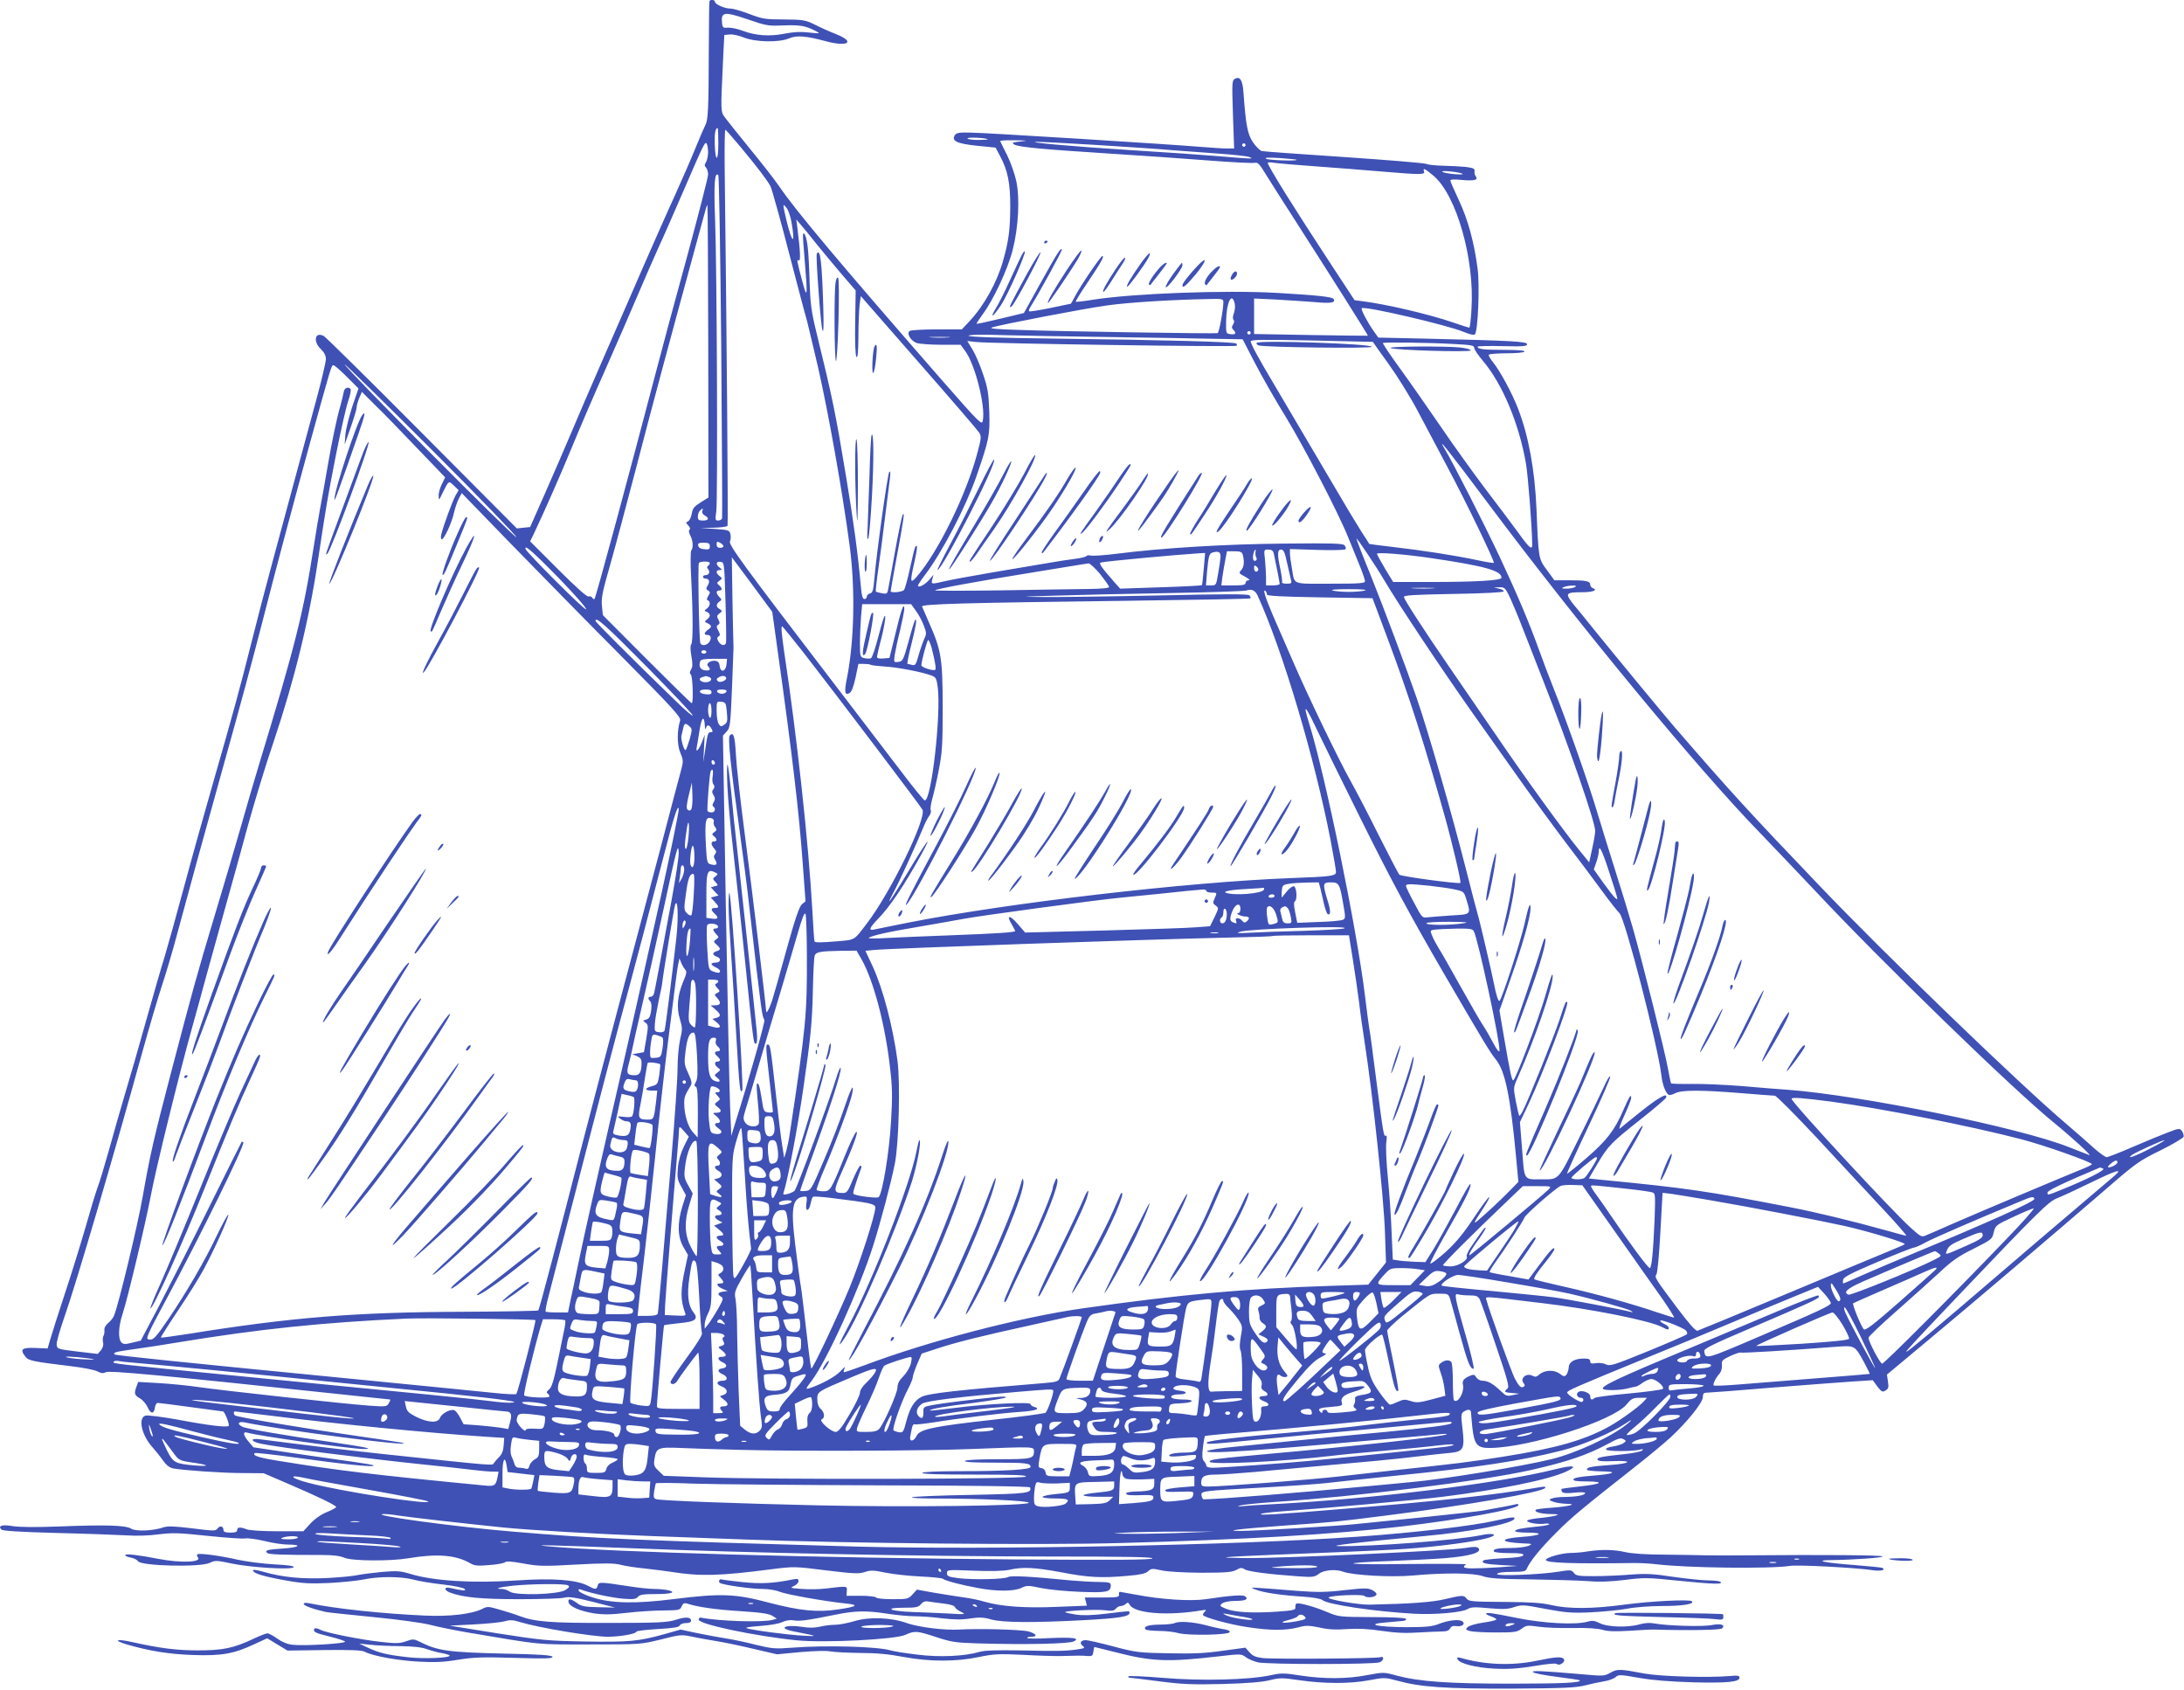 <?xml version="1.0" standalone="no"?>
<!DOCTYPE svg PUBLIC "-//W3C//DTD SVG 20010904//EN"
 "http://www.w3.org/TR/2001/REC-SVG-20010904/DTD/svg10.dtd">
<svg version="1.0" xmlns="http://www.w3.org/2000/svg"
 width="1280pt" height="990pt" viewBox="0 0 1280 990"
 preserveAspectRatio="xMidYMid meet">
<g transform="translate(0,990) scale(0.1,-0.1)"
fill="#3f51b5" stroke="none">
<path d="M4158 9893 c-2 -5 -3 -143 -4 -308 -1 -328 -4 -390 -21 -420 -6 -11
-31 -69 -56 -130 -24 -60 -79 -186 -121 -279 -43 -93 -122 -273 -178 -400 -55
-127 -162 -373 -238 -546 -76 -173 -163 -376 -194 -450 -31 -74 -98 -228 -148
-342 l-91 -206 -39 -4 -39 -4 -556 559 c-305 307 -564 562 -575 568 -52 28
-65 -31 -18 -76 20 -19 30 -38 30 -59 0 -16 -24 -120 -54 -230 -30 -111 -87
-320 -126 -466 -39 -146 -100 -371 -135 -500 -35 -129 -87 -327 -115 -440 -77
-305 -111 -429 -225 -825 -57 -198 -138 -488 -180 -645 -42 -157 -92 -334
-110 -395 -19 -60 -68 -231 -110 -380 -41 -148 -96 -337 -121 -420 -24 -82
-67 -229 -93 -325 -27 -96 -58 -200 -70 -230 -11 -30 -43 -136 -71 -235 -29
-99 -82 -272 -120 -385 -37 -113 -75 -231 -84 -263 l-17 -58 -72 3 c-79 3 -92
-7 -59 -50 19 -25 40 -29 269 -57 68 -8 136 -21 153 -30 23 -12 35 -13 50 -5
20 11 338 -19 1288 -120 205 -22 375 -40 378 -40 3 0 0 -10 -7 -21 -11 -21
-16 -22 -115 -15 -123 8 -866 89 -1009 110 -55 8 -155 18 -222 22 l-123 7 -10
-27 c-15 -41 -13 -50 21 -70 17 -10 37 -34 45 -53 17 -39 37 -39 42 0 2 15 9
27 17 27 7 0 95 -11 196 -25 101 -14 185 -25 186 -25 10 0 41 -80 33 -85 -15
-9 -119 3 -298 37 -90 16 -175 27 -188 24 -47 -12 -25 -114 39 -185 18 -20 46
-55 62 -78 20 -28 40 -43 60 -47 64 -11 288 -27 406 -27 l124 -1 135 -58 c176
-75 290 -130 290 -140 0 -4 -25 -18 -55 -30 -34 -14 -70 -39 -96 -67 l-41 -45
-152 0 c-83 0 -164 5 -179 11 -39 15 -57 14 -57 -4 0 -11 -11 -15 -40 -15 -28
0 -40 4 -40 14 0 23 -20 30 -34 11 -11 -16 -21 -16 -149 0 -105 13 -146 14
-169 6 -60 -21 -162 -25 -189 -8 -31 20 -144 24 -424 13 -134 -5 -232 -4 -270
2 -62 11 -89 2 -67 -20 8 -8 105 -14 324 -20 172 -4 356 -11 408 -14 56 -4
133 -2 190 6 84 10 118 9 287 -9 106 -11 205 -18 220 -15 15 3 66 -4 113 -15
47 -12 108 -21 137 -21 88 0 68 -17 -28 -23 -93 -6 -110 -11 -93 -26 8 -9 87
-12 322 -12 62 0 104 -5 130 -16 46 -20 270 -21 377 -3 166 28 277 19 360 -29
25 -15 44 -17 113 -11 45 3 87 11 93 17 7 7 41 4 107 -8 88 -16 118 -17 310
-6 165 9 223 8 258 -1 25 -7 89 -17 142 -22 53 -6 124 -15 157 -20 167 -27
285 -24 590 16 128 16 133 16 316 -7 163 -20 192 -21 227 -10 35 12 52 11 124
-4 46 -9 137 -19 203 -22 66 -3 125 -9 130 -13 15 -12 110 -37 204 -54 109
-21 213 -21 257 0 32 16 41 15 117 -1 45 -9 148 -19 229 -22 156 -6 178 -1
178 38 0 17 -9 19 -72 20 -40 0 -113 5 -163 9 -241 24 -347 29 -366 20 -24
-14 -204 -17 -291 -7 -59 8 -68 11 -68 29 0 21 3 21 156 15 103 -4 174 -2 208
5 79 18 148 15 309 -15 156 -30 233 -34 388 -20 72 6 102 13 117 26 19 17 25
18 79 6 35 -8 127 -13 233 -14 144 0 180 3 205 16 24 14 33 15 50 4 20 -13
142 -29 313 -41 85 -6 96 -5 122 15 31 23 99 28 142 12 56 -21 287 -34 411
-22 185 17 353 15 407 -4 36 -13 94 -17 280 -19 129 -2 280 -6 335 -10 70 -6
136 -3 219 7 109 14 132 14 305 -4 214 -21 265 -23 256 -9 -3 6 -36 10 -72 10
-36 0 -129 10 -207 21 -118 18 -159 20 -251 13 -60 -5 -156 -9 -213 -9 -91 0
-105 2 -118 19 -13 18 -18 19 -91 7 -114 -18 -368 -27 -359 -13 4 8 38 12 87
12 66 0 81 3 87 18 17 42 84 124 173 212 89 90 151 141 475 396 71 56 160 130
197 164 95 88 187 202 187 234 0 20 5 26 23 26 12 0 186 13 387 30 201 16 415
32 475 36 l111 7 27 -37 c25 -32 30 -34 48 -23 17 10 19 19 14 52 l-6 41 253
211 c254 211 680 574 1031 876 175 152 195 166 320 227 72 36 133 72 135 80 1
9 -3 23 -10 33 -13 17 -17 17 -82 -8 -37 -14 -130 -52 -206 -85 -76 -33 -145
-60 -153 -60 -8 0 -39 22 -69 48 -29 27 -105 93 -168 147 -279 237 -1068 999
-1444 1393 -417 436 -526 555 -851 931 -51 58 -355 427 -475 575 -36 45 -87
108 -114 140 -56 69 -53 76 46 76 64 0 95 12 63 24 -8 3 -15 12 -15 20 0 21
-23 26 -121 26 l-89 0 -44 60 c-49 67 -49 62 -61 360 -10 227 -46 424 -107
583 -34 90 -108 227 -149 276 -15 19 -26 38 -23 43 3 4 50 8 104 8 55 0 102 4
105 10 4 6 -38 10 -119 10 -119 0 -156 4 -156 19 0 3 65 5 145 3 121 -3 145
-1 145 11 0 16 -82 21 -603 33 l-269 6 -27 38 c-35 49 -77 128 -70 134 14 15
504 -99 598 -139 34 -14 60 -20 65 -14 18 16 29 286 16 384 -20 154 -56 288
-110 402 -27 58 -50 110 -50 116 0 6 24 7 64 3 73 -7 102 -1 86 19 -6 8 -10
22 -8 32 2 15 -6 19 -52 25 -30 3 -90 6 -132 7 -42 1 -87 5 -100 11 -13 5
-230 23 -483 40 -253 17 -469 32 -480 35 -11 3 -34 26 -52 52 -32 49 -41 96
-56 300 -5 63 -21 87 -48 72 -19 -10 -19 -19 -13 -210 l7 -199 -44 0 c-24 0
-96 5 -159 10 -193 16 -1250 82 -1339 83 -69 2 -85 -1 -95 -15 -21 -34 13 -50
131 -62 l108 -11 27 -51 c44 -82 59 -155 59 -294 -1 -137 -9 -201 -42 -317
-35 -126 -111 -263 -196 -354 l-46 -49 -146 0 c-80 0 -152 -4 -159 -9 -21 -13
5 -58 41 -71 16 -5 81 -10 143 -10 l114 0 29 -40 c57 -79 118 -323 101 -404
-5 -29 -15 -20 -246 244 -586 671 -849 984 -945 1125 -30 44 -109 145 -175
225 -65 80 -130 161 -144 180 -27 38 -27 25 -12 345 l7 140 31 3 c17 2 55 -6
84 -18 68 -27 206 -30 264 -5 45 19 99 15 214 -16 132 -36 178 -5 62 41 -36
14 -92 39 -125 56 -56 27 -68 29 -180 30 -110 0 -127 3 -203 32 -46 18 -97 32
-113 32 -33 0 -89 25 -89 40 0 12 -29 14 -32 3z m232 -109 c84 -30 117 -36
165 -34 117 5 151 2 199 -19 27 -12 47 -23 45 -25 -2 -2 -31 0 -64 4 -41 5
-84 3 -135 -7 -89 -18 -172 -12 -248 17 -29 11 -67 19 -85 18 -28 -3 -32 0
-35 25 -8 69 11 71 158 21z m-180 -726 c0 -109 -18 -110 -21 -2 -2 64 4 94 17
94 2 0 4 -41 4 -92z m131 -20 c102 -123 156 -194 175 -230 7 -14 57 -191 109
-393 53 -203 97 -371 99 -374 2 -3 33 -134 70 -291 62 -273 142 -721 186
-1050 33 -250 27 -554 -16 -772 -17 -84 -13 -104 15 -89 12 7 23 36 35 90 l17
81 33 0 c18 0 35 -2 38 -5 3 -3 39 -7 79 -10 72 -3 228 -33 281 -54 23 -9 27
-17 34 -68 20 -161 -37 -663 -76 -663 -5 0 -67 75 -137 168 -70 92 -258 338
-418 547 -513 670 -596 784 -587 803 5 9 6 28 3 42 -6 24 -12 25 -91 31 l-85
5 77 2 c42 1 79 6 82 11 4 6 -4 1069 -17 2114 -1 114 1 207 4 207 3 0 43 -46
90 -102z m1448 46 c2 -2 -23 -4 -57 -4 -34 0 -62 4 -62 9 0 9 109 3 119 -5z
m191 -13 c-48 -5 -52 -8 -35 -18 26 -15 168 -28 560 -53 176 -11 434 -29 574
-40 139 -11 263 -17 275 -14 18 4 28 -7 65 -68 25 -40 104 -165 177 -278 188
-293 423 -664 421 -667 -1 -1 -152 1 -335 4 l-332 6 0 104 0 104 128 -6 c70
-4 172 -11 227 -15 95 -9 125 -4 111 18 -8 13 -95 22 -334 36 -302 17 -841 -3
-1075 -40 -54 -9 -100 -14 -102 -12 -3 2 27 51 66 108 82 122 103 160 90 160
-10 0 -127 -172 -161 -237 -12 -24 -23 -43 -25 -43 -1 0 -56 -11 -121 -25 -65
-13 -120 -22 -123 -19 -3 3 1 15 9 27 55 88 188 332 184 336 -9 9 -29 -24
-131 -207 l-92 -166 -137 -33 c-76 -18 -139 -32 -140 -30 -2 2 14 26 35 55 63
84 148 266 176 377 34 133 43 303 21 405 -9 41 -33 109 -53 150 -21 41 -39 78
-41 83 -2 4 36 6 85 5 78 -1 82 -2 33 -7z m-1830 -64 c0 -20 -6 -46 -12 -57
-10 -15 -10 -22 0 -32 6 -6 12 -25 12 -41 0 -15 -54 -225 -119 -465 -66 -240
-147 -540 -180 -667 -173 -659 -359 -1347 -367 -1355 -3 -2 -9 1 -13 8 -4 7
-14 10 -22 7 -9 -3 -73 54 -178 159 l-164 164 21 43 c74 157 154 340 222 504
43 105 132 312 198 460 66 149 149 340 185 425 36 85 91 211 122 280 32 69 99
222 150 340 121 280 127 293 137 278 4 -7 8 -30 8 -51z m2287 43 c175 -11 370
-24 433 -30 63 -5 186 -14 272 -20 87 -6 168 -15 180 -20 32 -12 16 -12 -182
5 -96 8 -325 24 -508 35 -349 22 -627 47 -555 49 24 0 186 -8 360 -19z m863 0
c0 -5 -4 -10 -10 -10 -5 0 -10 5 -10 10 0 6 5 10 10 10 6 0 10 -4 10 -10z
m299 -86 c10 -9 -166 -3 -179 6 -10 7 15 8 80 4 52 -4 97 -8 99 -10z m116 -39
c116 -8 288 -22 383 -30 225 -19 256 -19 248 0 -9 24 6 17 57 -26 134 -115
240 -489 221 -780 -3 -60 -9 -109 -13 -109 -3 0 -47 14 -96 31 -141 48 -383
105 -528 124 l-48 6 -136 207 c-215 327 -373 580 -373 598 0 3 17 4 38 0 20
-3 132 -13 247 -21z m857 -44 c4 -4 -19 -4 -52 -1 -32 3 -63 9 -67 14 -10 10
109 -3 119 -13z m-4345 -1011 c4 -547 7 -1001 5 -1007 -2 -7 -13 -13 -23 -13
-17 0 -18 5 -11 53 9 66 4 1418 -7 1712 -8 209 -3 281 19 259 4 -5 12 -457 17
-1004z m-76 -30 l1 -855 -46 -29 c-38 -24 -47 -35 -52 -67 -4 -21 -13 -40 -22
-44 -13 -5 -13 -8 2 -24 11 -12 13 -21 7 -25 -6 -4 -4 -16 5 -34 16 -30 18
-73 5 -88 -4 -5 -5 -78 0 -164 11 -215 11 -374 0 -386 -6 -5 -5 -33 1 -68 8
-45 8 -64 -2 -79 -8 -14 -9 -22 -1 -30 11 -11 16 -167 5 -167 -4 0 -122 116
-264 258 l-257 258 -5 54 c-5 45 3 85 48 240 29 102 98 361 154 575 91 351
197 745 342 1275 28 102 55 202 61 223 5 21 11 36 13 35 2 -2 4 -388 5 -858z
m488 757 c23 -132 5 -129 -28 5 -25 105 -25 109 -2 81 11 -13 24 -51 30 -86z
m151 -132 c36 -44 100 -122 144 -173 l81 -94 -3 -186 c-2 -116 1 -193 7 -202
8 -11 11 25 12 120 0 74 4 157 7 185 l7 50 340 -389 c187 -213 346 -398 354
-411 13 -21 12 -33 -9 -112 -63 -244 -232 -589 -358 -733 -38 -43 -40 -32 -12
90 17 78 19 102 5 88 -3 -3 -17 -59 -31 -124 -14 -65 -30 -124 -36 -131 -10
-12 -78 -19 -78 -7 0 3 15 89 34 192 43 230 51 287 35 252 -5 -14 -26 -113
-45 -220 -19 -107 -37 -206 -40 -219 -4 -20 -9 -22 -36 -17 -17 3 -33 8 -35
10 -2 2 5 66 16 142 11 77 29 216 40 309 12 94 24 190 27 215 4 29 2 42 -4 35
-10 -10 -74 -470 -88 -629 -5 -65 -10 -79 -25 -83 -11 -3 -19 -12 -19 -19 0
-8 -6 -14 -14 -14 -10 0 -16 19 -20 68 -18 198 -42 377 -86 642 -64 386 -80
464 -176 856 -29 119 -35 166 -39 290 -2 81 -7 173 -11 205 -6 54 -18 89 -27
79 -3 -3 2 -77 10 -165 17 -197 14 -223 -13 -120 -34 127 -36 138 -23 129 12
-7 10 49 -7 186 l-7 54 29 -34 c17 -19 59 -71 94 -115z m2380 -332 c0 -47 -25
-183 -34 -185 -14 -4 -928 10 -1166 19 -134 4 -177 8 -155 15 61 18 534 109
670 128 126 18 383 34 603 38 71 2 82 0 82 -15z m66 -10 c4 -14 2 -40 -4 -57
-7 -18 -8 -34 -3 -39 6 -6 5 -17 -2 -28 -9 -14 -9 -21 1 -31 20 -20 14 -30
-15 -26 -28 3 -28 3 -27 78 2 108 33 172 50 103z m94 -173 c0 -5 -4 -10 -10
-10 -5 0 -10 5 -10 10 0 6 5 10 10 10 6 0 10 -4 10 -10z m-810 -25 c228 -3
493 -8 589 -10 l174 -3 72 -139 c39 -76 121 -219 182 -318 108 -177 308 -563
363 -700 15 -38 44 -109 64 -157 20 -48 36 -95 36 -103 0 -13 -29 -15 -204
-15 -231 0 -207 -10 -225 94 -6 33 -11 71 -11 84 l0 25 160 -5 c89 -3 163 -1
166 4 3 5 1 15 -6 23 -9 11 -73 13 -353 10 -343 -3 -709 -25 -987 -60 -69 -9
-135 -13 -147 -10 -12 3 -24 1 -27 -4 -3 -4 -31 -11 -63 -15 -32 -4 -107 -15
-168 -26 -60 -10 -207 -35 -325 -55 -118 -20 -242 -43 -275 -51 -79 -18 -78
-18 -71 12 l7 27 -25 -30 c-24 -29 -66 -50 -66 -34 0 4 18 32 41 62 104 138
239 398 302 579 75 218 79 240 75 377 -4 111 -9 141 -37 222 -17 52 -45 117
-62 144 l-30 49 53 -6 c81 -9 1518 -30 1525 -22 3 3 3 9 -1 13 -9 10 -415 21
-1058 29 -347 4 -516 10 -511 17 4 6 78 8 217 3 116 -3 398 -8 626 -11z m-962
-2 c-26 -2 -71 -2 -100 0 -29 2 -8 3 47 3 55 0 79 -1 53 -3z m2488 -26 c0 -1
42 -60 94 -132 51 -71 128 -195 170 -275 42 -80 121 -228 175 -330 105 -196
277 -552 270 -558 -2 -2 -48 5 -102 17 -128 27 -314 56 -488 76 -76 9 -140 17
-140 18 0 1 -21 34 -46 72 -25 39 -101 165 -168 280 -122 207 -241 409 -351
595 -86 144 -130 226 -130 240 0 10 69 11 358 5 196 -4 357 -8 358 -8z m482
-13 c95 -5 112 -8 112 -22 0 -10 23 -43 50 -75 115 -135 214 -371 254 -607 12
-74 35 -367 36 -472 0 -33 -18 -18 -81 70 -35 48 -122 164 -194 258 -71 94
-191 261 -265 370 -74 108 -181 261 -237 338 -56 77 -100 143 -98 146 4 6 265
3 423 -6z m-5502 -1131 c-9 -9 -1006 995 -1006 1012 0 5 228 -218 507 -497
279 -279 503 -511 499 -515z m-993 939 l68 -68 -37 -108 c-19 -60 -38 -134
-40 -165 l-4 -56 35 100 c19 54 35 107 35 117 0 10 7 35 15 55 l16 37 75 -75
c42 -40 152 -153 244 -250 l169 -176 -19 -39 c-11 -21 -20 -52 -19 -69 1 -29
1 -29 22 15 37 75 36 75 67 45 l28 -27 -18 -31 c-18 -32 -71 -176 -84 -229 -3
-16 -2 -28 3 -28 14 0 59 97 71 153 6 27 19 65 28 84 l18 34 284 -293 c157
-161 446 -456 644 -655 314 -317 358 -365 352 -385 -19 -61 -18 -143 1 -188
17 -39 18 -51 8 -90 -7 -25 -63 -236 -124 -470 -62 -234 -175 -659 -251 -945
-76 -286 -168 -635 -204 -775 -142 -552 -255 -983 -261 -988 -3 -3 -200 -7
-438 -8 -634 -2 -1007 -32 -1616 -130 -85 -13 -156 -23 -158 -21 -2 2 43 73
100 158 57 85 125 193 151 242 60 110 148 306 144 319 -2 6 -33 -50 -68 -123
-70 -147 -175 -328 -282 -486 -78 -114 -89 -126 -117 -121 -19 3 -8 27 100
228 205 382 467 916 455 927 -3 4 -8 4 -10 2 -2 -2 -87 -173 -189 -379 -102
-206 -235 -467 -294 -580 l-108 -205 -50 -12 c-40 -10 -52 -10 -63 1 -21 20
-18 95 6 166 29 87 135 531 167 700 27 146 165 707 239 972 25 89 64 231 86
313 23 83 73 263 111 400 39 138 99 356 134 485 36 129 102 348 149 485 123
366 208 714 260 1065 47 312 57 371 106 620 27 135 58 273 70 308 12 34 18 66
15 72 -11 17 -38 7 -40 -15 -2 -11 -14 -63 -29 -115 -14 -52 -42 -185 -61
-295 -19 -110 -41 -234 -49 -275 -8 -41 -24 -138 -36 -215 -62 -397 -106 -575
-325 -1295 -24 -80 -72 -242 -105 -360 -34 -118 -103 -354 -155 -525 -99 -329
-127 -431 -254 -915 -101 -385 -122 -479 -165 -723 -30 -170 -138 -619 -167
-694 -5 -14 -21 -34 -35 -45 -15 -13 -24 -28 -22 -42 1 -11 -1 -27 -6 -34 -4
-7 -5 -24 -2 -37 4 -15 -1 -31 -12 -46 l-19 -22 -119 14 c-116 14 -119 15
-122 40 -2 14 20 90 48 170 67 190 290 950 449 1526 44 159 98 342 120 408 22
66 63 203 90 305 51 191 183 671 271 985 105 375 170 618 230 850 78 305 158
605 270 1015 132 478 132 480 144 480 7 0 42 -31 79 -68z m6694 -749 c521
-697 1229 -1555 1588 -1923 93 -97 237 -248 319 -335 389 -416 1165 -1170
1406 -1365 102 -83 223 -194 205 -188 -5 2 -59 23 -120 47 -290 115 -1219 304
-1650 336 -44 3 -161 12 -260 21 -99 8 -233 14 -298 13 -65 -1 -120 1 -123 3
-2 3 -11 43 -19 90 -18 99 -148 619 -206 823 -22 77 -69 230 -104 340 -35 110
-82 263 -105 339 -49 165 -177 528 -250 711 -29 72 -69 178 -90 237 -61 168
-124 317 -232 548 -92 195 -271 547 -320 628 -50 82 11 6 259 -325z m-4611
-38 c-3 -9 3 -19 14 -25 29 -16 24 -30 -10 -30 -25 0 -30 4 -30 23 0 13 5 28
12 35 16 16 21 15 14 -3z m3997 -405 c80 -136 336 -521 512 -770 45 -63 159
-225 255 -360 95 -135 230 -319 299 -410 70 -91 164 -217 210 -280 46 -63 92
-121 102 -130 32 -27 226 -779 246 -950 6 -55 24 -103 43 -115 5 -3 23 1 39
10 38 19 149 19 386 0 99 -8 188 -15 197 -15 9 0 122 -114 251 -252 129 -139
300 -324 381 -410 81 -87 143 -158 138 -158 -5 0 -57 13 -115 30 -201 56 -412
107 -572 138 -479 93 -599 111 -1097 159 l-76 8 50 85 c63 107 80 124 254 262
79 62 145 119 148 126 14 34 -42 3 -145 -79 -63 -51 -120 -96 -126 -102 -7 -5
5 30 27 77 22 48 40 94 40 103 0 26 -11 9 -46 -71 -51 -119 -98 -179 -217
-282 -60 -52 -112 -93 -113 -91 -2 2 55 128 127 280 72 152 129 282 126 289
-3 7 -20 -21 -38 -62 -19 -41 -84 -177 -146 -301 -124 -250 -114 -239 -218
-239 -107 0 -100 -11 -114 173 l-13 162 50 105 c87 185 239 586 227 598 -8 8
-11 2 -45 -103 -31 -94 -185 -477 -217 -538 -8 -16 -17 -27 -19 -24 -3 2 -11
40 -20 84 -15 80 -15 81 11 139 97 217 205 529 205 593 0 29 -10 2 -44 -116
-38 -133 -175 -493 -187 -493 -9 0 -18 42 -55 257 l-26 152 66 188 c68 192
116 360 116 409 0 47 -11 20 -36 -93 -24 -104 -129 -429 -145 -447 -7 -8 -20
32 -34 104 -10 53 -84 371 -95 405 -5 17 -37 138 -70 269 -82 322 -217 793
-287 996 -62 179 -192 526 -274 730 -44 107 -79 199 -79 204 0 10 116 -164
163 -244z m-3873 200 c0 -6 -9 -10 -20 -10 -13 0 -20 7 -20 20 0 18 3 19 20
10 11 -6 20 -15 20 -20z m-80 -1 c0 -17 -5 -20 -32 -17 -22 2 -34 9 -36 21 -3
14 4 17 32 17 30 0 36 -4 36 -21z m-885 -186 c92 -95 164 -177 160 -183 -6
-10 -344 328 -354 352 -12 34 47 -19 194 -169z m4083 150 c-1 -10 1 -23 5 -30
4 -6 3 -14 -2 -17 -15 -9 -22 10 -15 39 7 28 17 34 12 8z m107 -5 c11 -50 35
-170 35 -179 0 -5 -18 -9 -40 -9 l-40 0 0 44 c0 23 -3 71 -6 105 -7 61 -7 61
19 61 19 0 28 -6 32 -22z m78 -55 c10 -43 20 -88 23 -100 6 -20 3 -23 -25 -23
-18 0 -30 4 -27 8 2 4 -2 37 -9 72 -20 92 -19 120 3 120 15 0 22 -15 35 -77z
m-390 32 c-1 -17 -7 -60 -14 -97 -11 -66 -11 -68 -41 -68 l-30 0 6 78 c9 96
13 110 34 115 35 10 47 2 45 -28z m131 13 c10 -39 7 -71 -10 -89 -15 -16 -13
-19 23 -38 22 -12 31 -20 21 -21 -10 0 -18 -7 -18 -15 0 -12 -15 -15 -71 -15
l-71 0 6 48 c4 26 11 71 17 100 l10 52 44 0 c36 0 44 -4 49 -22z m-229 -80
c-4 -51 -9 -95 -11 -97 -2 -2 -111 -8 -241 -12 l-238 -8 -33 37 c-78 89 -94
112 -80 116 21 7 455 47 587 55 l24 1 -8 -92z m1339 61 c310 -46 406 -73 406
-114 0 -16 -145 -25 -415 -25 l-220 0 -48 79 c-26 44 -47 82 -47 86 0 11 170
-3 324 -26z m-3836 -544 c87 -619 126 -955 147 -1248 l16 -218 -21 -17 c-15
-13 -39 -81 -90 -265 -37 -136 -76 -271 -85 -300 -17 -51 -35 -82 -35 -60 0
29 -86 741 -126 1043 -25 190 -48 396 -51 458 -6 110 -14 135 -36 113 -12 -12
4 -176 58 -561 19 -135 46 -344 59 -465 70 -606 72 -621 86 -640 6 -8 -89
-345 -171 -605 l-23 -75 -7 170 c-4 94 -15 621 -25 1173 l-17 1002 22 24 c20
22 22 37 31 252 5 126 9 234 9 239 -1 6 -3 127 -6 270 l-4 260 119 -160 118
-160 32 -230z m-398 516 c0 -6 -5 -13 -10 -16 -8 -5 -7 -11 0 -20 14 -16 5
-35 -16 -35 -8 0 -14 -4 -14 -10 0 -5 6 -10 14 -10 22 0 28 -17 14 -40 -11
-17 -11 -22 2 -30 13 -8 13 -12 1 -32 -10 -16 -10 -23 -2 -26 17 -6 13 -33 -6
-48 -17 -12 -17 -13 0 -19 9 -4 17 -13 17 -21 0 -7 -8 -18 -17 -24 -10 -6 -13
-13 -8 -16 37 -17 40 -25 18 -41 -26 -18 -30 -33 -9 -33 22 0 28 -17 14 -40
-13 -21 -43 -27 -53 -10 -8 12 -16 460 -9 471 7 12 64 11 64 0z m92 -226 c4
-126 5 -236 3 -242 -7 -20 -29 -15 -44 8 -10 18 -10 23 0 30 11 6 10 13 -1 34
-12 22 -12 28 -1 34 10 7 11 13 1 31 -10 18 -9 24 7 36 17 13 17 15 1 25 -22
13 -23 28 -2 44 15 10 15 13 0 27 -20 21 -21 38 -1 38 20 0 19 14 -1 31 -14
12 -14 14 3 27 17 13 17 14 1 26 -10 7 -18 18 -18 25 0 6 8 11 18 11 16 1 16
1 0 14 -25 19 -22 38 5 34 22 -3 22 -5 29 -233z m2196 161 c28 -36 52 -69 52
-75 0 -7 -43 -11 -122 -12 -68 -1 -297 -4 -511 -8 -213 -3 -387 -3 -387 0 0 7
236 51 560 103 151 25 286 47 300 49 14 2 32 5 40 6 8 0 39 -28 68 -63z m926
23 c-10 -16 -24 -9 -24 12 0 18 2 19 15 9 8 -7 12 -16 9 -21z m1856 -99 c-8
-5 -31 -9 -50 -9 -29 0 -31 2 -15 9 11 5 34 9 50 9 23 1 26 -2 15 -9z m-832
-7 c-32 -2 -84 -2 -115 0 -32 2 -6 3 57 3 63 0 89 -1 58 -3z m445 -40 c13 -27
47 -106 75 -178 28 -71 85 -218 127 -325 147 -372 306 -831 304 -879 0 -14 -8
-62 -18 -105 l-17 -79 -60 74 c-92 113 -321 429 -484 669 -81 118 -206 301
-278 405 -146 212 -260 388 -264 407 -2 10 58 14 290 18 180 3 293 9 295 15 1
5 -11 13 -28 16 l-30 7 32 1 c29 1 35 -4 56 -46z m-1473 -1 c147 -321 337
-960 429 -1439 17 -89 31 -171 31 -182 0 -24 -28 -27 -265 -36 -606 -23 -1655
-145 -2243 -261 -95 -19 -184 -37 -198 -40 -35 -9 -30 8 20 60 72 73 156 199
256 380 74 136 28 75 -79 -104 -56 -93 -105 -170 -108 -170 -3 0 9 24 25 54
27 47 130 273 179 391 9 22 23 47 30 56 7 9 11 23 8 32 -4 8 1 38 9 67 8 28
26 104 38 168 20 103 23 147 23 372 -1 285 -8 329 -81 494 -19 45 -38 86 -40
92 -7 15 251 22 1209 34 390 5 712 11 715 14 3 4 1 11 -6 18 -8 8 -148 8 -534
-1 -288 -6 -590 -10 -673 -9 -146 1 -144 2 70 8 121 4 418 11 660 15 242 4
449 11 460 15 29 11 51 1 65 -28z m630 28 c-14 -4 -56 -8 -95 -8 -38 0 -81 4
-95 8 -15 5 21 8 95 8 74 0 110 -3 95 -8z m-575 -23 c0 -9 83 -13 310 -17
l309 -5 88 -235 c126 -336 220 -630 336 -1045 45 -161 97 -383 91 -388 -8 -8
-349 38 -358 48 -5 6 -59 109 -120 230 -60 121 -135 265 -166 320 -70 125
-246 490 -335 695 -37 85 -91 208 -119 273 -46 107 -63 163 -43 143 4 -4 7
-13 7 -19z m-2057 -96 c16 -22 37 -60 46 -86 16 -41 17 -49 3 -78 -8 -18 -23
-60 -33 -95 -15 -56 -20 -63 -38 -58 -12 3 -24 6 -27 6 -4 0 6 51 22 113 28
111 35 157 22 144 -3 -4 -21 -60 -38 -125 -31 -111 -34 -117 -60 -120 -27 -4
-27 -3 -21 42 4 25 18 91 32 146 13 56 24 111 24 123 -1 44 -20 -9 -53 -150
l-34 -138 -36 -3 c-23 -2 -37 1 -37 8 0 6 11 57 26 112 14 55 24 113 22 127
-2 15 -17 -28 -37 -107 -20 -78 -39 -136 -47 -139 -8 -3 -25 -2 -39 1 -24 6
-25 10 -25 85 0 43 3 112 6 154 l7 77 143 0 144 0 28 -39z m-1579 -326 c149
-151 271 -280 271 -287 0 -7 -46 32 -102 87 -265 257 -468 460 -468 467 0 29
58 -24 299 -267z m919 83 c196 -252 693 -908 699 -923 21 -57 -188 -485 -326
-665 -77 -102 -68 -96 -172 -105 -98 -8 -129 -8 -135 -2 -2 2 -8 84 -13 183
-22 393 -90 1020 -166 1521 -15 106 -18 143 -11 143 3 0 58 -69 124 -152z
m751 30 c21 -81 29 -128 22 -133 -13 -7 -81 15 -81 27 0 24 34 148 40 148 4 0
12 -19 19 -42z m-1319 -28 c0 -5 -7 -10 -15 -10 -8 0 -15 5 -15 10 0 6 7 10
15 10 8 0 15 -4 15 -10z m118 -72 c-4 -43 -35 -52 -40 -11 -2 20 -9 29 -26 31
-29 4 -57 -17 -42 -32 18 -18 11 -27 -17 -24 -28 3 -40 25 -29 54 4 10 24 14
81 14 l76 0 -3 -32z m-104 -74 c34 -13 1 -40 -35 -29 -24 8 -24 22 -1 28 9 3
18 5 19 6 1 0 8 -2 17 -5z m101 -3 c9 -16 -35 -35 -48 -22 -9 9 -8 14 3 21 19
12 37 13 45 1z m-85 -87 c0 -11 -8 -14 -32 -12 -46 4 -49 28 -4 28 26 0 36 -4
36 -16z m88 4 c-3 -7 -15 -13 -28 -13 -13 0 -25 6 -27 13 -3 8 6 12 27 12 21
0 30 -4 28 -12z m2 -122 c5 -50 3 -60 -15 -72 -18 -13 -22 -12 -32 3 -7 9 -13
43 -13 76 0 58 0 58 28 55 25 -3 27 -7 32 -62z m-90 8 c0 -27 -4 -43 -10 -39
-5 3 -10 24 -10 46 0 21 5 39 10 39 6 0 10 -21 10 -46z m3798 -618 c184 -371
293 -573 492 -916 240 -412 273 -466 307 -508 54 -66 85 -215 118 -567 l14
-150 -57 -58 c-31 -32 -93 -91 -137 -130 -81 -73 -81 -72 -7 41 19 29 33 55
30 58 -3 3 -44 -52 -91 -123 -65 -97 -106 -146 -168 -202 -46 -41 -85 -69 -86
-64 -2 6 40 86 93 179 107 187 148 268 142 286 -3 7 -40 -58 -84 -143 -45 -84
-103 -190 -130 -234 l-50 -80 -65 2 c-35 2 -78 5 -95 8 l-31 5 -7 158 c-3 86
-13 231 -22 322 -9 90 -13 184 -9 208 4 28 3 42 -3 38 -12 -7 -14 4 -57 334
-19 151 -37 284 -40 295 -2 11 -14 97 -25 190 -47 388 -233 1297 -330 1605
-35 113 -20 99 48 -45 37 -77 149 -306 250 -509z m-3837 529 c1 -17 3 -22 6
-12 6 23 20 22 33 -3 9 -16 8 -20 -4 -20 -17 0 -19 -8 -34 -110 l-10 -65 4 80
4 80 -15 -40 c-20 -52 -40 -71 -31 -30 3 17 11 63 17 103 12 73 27 82 30 17z
m-90 -1 c16 -14 16 -19 2 -72 -9 -31 -20 -61 -24 -66 -9 -10 -31 66 -25 85 2
8 7 26 10 42 7 31 13 33 37 11z m149 -215 c0 -5 -4 -9 -10 -9 -5 0 -10 7 -10
16 0 8 5 12 10 9 6 -3 10 -10 10 -16z m-13 -76 c-4 -21 -2 -42 5 -50 7 -9 7
-17 -1 -27 -9 -11 -9 -19 1 -35 10 -17 10 -25 1 -41 -8 -12 -9 -21 -3 -25 17
-11 11 -35 -9 -35 -11 0 -22 3 -24 8 -5 9 11 211 17 229 11 27 18 11 13 -24z
m-127 -197 c-7 -7 -13 -7 -21 1 -7 7 -5 32 8 84 l18 74 3 -74 c2 -42 -2 -79
-8 -85z m-175 -500 c-58 -263 -146 -652 -194 -865 -167 -727 -264 -1156 -292
-1296 -16 -77 -36 -173 -45 -212 l-15 -73 -63 0 c-34 0 -65 2 -68 5 -3 4 5 47
19 98 13 51 62 241 109 422 183 710 299 1153 364 1390 37 136 116 436 200 760
59 230 84 306 88 275 1 -14 -45 -241 -103 -504z m299 448 c8 -3 12 -12 9 -20
-3 -8 1 -21 8 -30 11 -14 11 -18 -4 -29 -15 -11 -16 -14 -2 -25 19 -16 19 -30
0 -30 -20 0 -19 -19 1 -42 13 -14 14 -21 5 -32 -9 -11 -9 -19 1 -35 15 -25 8
-34 -24 -26 -24 6 -25 10 -31 113 -7 148 -2 171 37 156z m-139 -108 c-4 -42
-11 -73 -16 -70 -8 5 -7 32 7 123 10 62 16 23 9 -53z m35 -117 c0 -54 -11 -77
-23 -46 -7 20 5 117 14 111 5 -3 9 -32 9 -65z m-135 -259 c-65 -353 -95 -512
-101 -537 -2 -13 -11 -23 -19 -23 -18 0 -19 -12 -4 -27 7 -7 9 -28 5 -56 -5
-35 -12 -46 -29 -51 -20 -5 -21 -6 -4 -18 17 -13 17 -19 5 -93 l-14 -80 -34
-6 -35 -6 28 -11 c20 -9 27 -18 27 -39 0 -54 -11 -73 -39 -73 -47 0 -52 10
-35 70 8 30 17 69 20 85 3 17 27 125 54 240 27 116 83 368 125 560 86 397 89
407 93 350 1 -22 -18 -150 -43 -285z m5492 183 c61 -188 59 -180 39 -164 -9 8
-41 49 -71 91 l-54 76 14 40 c8 21 14 49 15 62 0 48 17 17 57 -105z m-5417 0
c-1 -16 -8 -39 -16 -53 l-15 -25 5 34 c3 18 6 42 6 52 0 11 5 19 10 19 6 0 10
-12 10 -27z m193 -21 c5 -2 0 -10 -10 -17 -17 -13 -17 -14 0 -33 17 -19 17
-20 -5 -25 l-22 -6 22 -24 23 -24 -23 -6 -22 -6 22 -24 c27 -29 28 -37 2 -37
-25 0 -25 -12 0 -35 25 -23 18 -33 -20 -27 l-30 4 0 133 c0 147 6 159 63 127z
m-137 -119 c-3 -65 -10 -121 -14 -125 -5 -5 -17 1 -27 12 -17 18 -17 27 -5
112 12 91 22 118 43 118 7 0 8 -39 3 -117z m3673 30 c5 -21 14 -62 21 -91 7
-28 16 -54 20 -57 20 -12 20 19 0 81 -29 97 -28 104 20 104 48 0 52 -8 73
-130 13 -73 13 -82 -2 -89 -9 -5 -73 -11 -142 -13 l-126 -5 -12 60 c-9 45 -9
62 -1 67 14 9 9 82 -6 87 -10 3 -34 -17 -60 -52 -13 -19 -14 -17 -12 20 3 37
5 40 38 46 19 4 67 7 107 8 l72 1 10 -37z m641 17 c52 -6 119 -15 148 -22 51
-11 52 -12 67 -61 26 -87 29 -84 -92 -91 -60 -4 -121 -9 -138 -11 -29 -4 -32
-1 -77 85 -27 49 -48 94 -48 99 0 13 19 13 140 1z m-972 -22 c-8 -24 -176 -37
-223 -19 -22 9 37 19 150 24 33 2 64 4 68 5 5 1 7 -4 5 -10z m-338 -8 c0 -5
14 -10 30 -10 34 0 34 0 18 -36 -11 -23 -10 -28 7 -40 19 -14 18 -15 -7 -68
l-26 -53 -79 -6 c-43 -4 -287 -12 -542 -19 l-463 -12 -43 50 c-48 55 -69 54
-36 -1 11 -20 21 -38 21 -40 0 -8 -113 -15 -375 -25 -148 -5 -319 -13 -380
-16 -60 -4 -107 -3 -104 0 13 13 114 36 294 66 99 17 214 37 255 45 91 18 786
112 925 125 55 5 163 16 240 24 139 15 200 21 243 24 12 1 22 -2 22 -8z m400
-30 c0 -5 -9 -10 -21 -10 -11 0 -17 5 -14 10 3 6 13 10 21 10 8 0 14 -4 14
-10z m-3506 -245 c-24 -212 -64 -529 -69 -543 -3 -8 -16 -12 -32 -10 -26 3
-28 6 -25 48 1 25 12 86 22 135 11 50 21 97 21 105 2 30 70 446 76 460 16 41
20 -77 7 -195z m3306 170 c0 -14 -6 -25 -12 -25 -23 0 16 -20 40 -20 25 0 29
-12 8 -29 -10 -9 -16 -8 -26 4 -16 20 -44 20 -36 0 6 -17 4 -18 -18 -9 -20 8
-20 25 -2 69 18 41 46 47 46 10z m209 -33 c15 -49 15 -48 -20 -57 -25 -6 -26
-4 -32 40 -4 26 -4 51 -1 57 13 21 40 1 53 -40z m69 36 c6 -7 13 -30 17 -50 7
-36 6 -38 -19 -38 -20 0 -27 6 -32 28 -3 15 -8 33 -10 41 -3 8 1 18 8 23 18
11 24 10 36 -4z m-358 -33 c0 -34 -10 -55 -26 -55 -16 0 -19 26 -4 35 6 3 10
17 10 31 0 14 4 22 10 19 6 -3 10 -17 10 -30z m-2461 -256 c1 -333 -5 -402
-100 -1029 -5 -36 -15 -83 -21 -105 l-12 -40 -12 76 c-7 42 -24 181 -38 310
-29 261 -32 279 -46 279 -13 0 -13 -9 10 -210 11 -96 20 -179 20 -183 0 -5
-12 -7 -27 -5 -26 3 -28 7 -39 81 -12 75 -19 96 -28 86 -3 -2 0 -52 6 -111 6
-58 8 -114 5 -122 -10 -24 -62 -20 -79 6 -13 19 -13 28 -1 68 8 25 41 135 73
245 32 110 90 306 129 435 38 129 87 293 107 364 27 93 40 124 45 110 4 -10 8
-125 8 -255z m-718 184 c-10 -17 -10 -16 -11 3 0 23 13 41 18 25 2 -6 -1 -18
-7 -28z m4564 17 c-74 -12 -215 -12 -215 0 0 6 50 9 133 9 103 -1 121 -3 82
-9z m-4367 -17 c2 -7 -3 -13 -12 -13 -21 0 -20 -9 1 -33 17 -18 17 -19 0 -31
-16 -12 -16 -14 3 -31 25 -23 25 -31 0 -38 -11 -3 -20 -10 -20 -15 0 -6 9 -14
20 -17 29 -9 25 -35 -5 -35 -14 0 -25 -4 -25 -8 0 -5 11 -14 25 -20 14 -6 25
-16 25 -22 0 -12 -12 -13 -43 -1 -24 9 -25 14 -32 134 -4 69 -4 130 0 137 9
14 57 9 63 -7z m3672 -12 c-8 -5 -116 -11 -240 -15 -124 -3 -265 -8 -315 -11
-73 -4 -84 -3 -56 6 57 17 641 37 611 20z m-3836 -73 c-9 -102 -26 -124 -21
-27 3 69 10 99 23 99 2 0 1 -33 -2 -72z m4594 55 c26 -51 157 -662 150 -700
-2 -11 -16 7 -37 47 -19 36 -46 83 -61 105 -15 22 -73 123 -130 225 -57 102
-114 203 -128 224 -13 22 -31 54 -38 72 -13 32 -13 33 14 37 15 2 71 5 124 6
83 1 99 -1 106 -16z m-1500 -10 c-10 -2 -28 -2 -40 0 -13 2 -5 4 17 4 22 1 32
-1 23 -4z m790 -150 c12 -76 29 -190 37 -253 7 -63 23 -173 34 -245 46 -296
111 -901 118 -1106 l6 -176 -52 -65 -52 -65 -217 -7 c-501 -16 -880 -50 -1457
-132 -366 -52 -901 -191 -1283 -335 -58 -21 -109 -39 -114 -39 -5 0 -4 10 2
23 7 13 -2 7 -22 -15 -29 -33 -113 -79 -187 -103 -21 -6 -19 -1 17 46 89 119
277 532 359 789 44 138 106 372 128 485 23 118 32 473 15 600 -27 202 -86 424
-145 552 l-43 92 51 5 c108 10 1607 62 2057 72 151 3 277 7 279 10 2 2 104 4
226 4 l221 0 22 -137z m-2878 -5 c69 -122 138 -381 166 -631 14 -116 15 -169
6 -320 -10 -177 -50 -419 -72 -441 -9 -9 -136 7 -148 19 -5 5 7 45 46 153 2 6
0 12 -6 12 -5 0 -24 -36 -43 -80 -29 -71 -36 -80 -58 -80 -57 0 -58 11 -8 122
66 149 100 241 86 236 -7 -2 -38 -67 -69 -144 -80 -198 -84 -204 -125 -204
-18 0 -36 4 -39 8 -2 4 18 59 45 122 66 153 156 395 164 445 12 68 -9 27 -50
-95 -21 -63 -72 -196 -115 -295 -75 -176 -77 -180 -108 -183 -18 -2 -32 -1
-32 2 0 4 18 54 39 114 134 365 205 584 198 605 -2 7 -15 -22 -27 -63 -39
-128 -230 -644 -243 -657 -7 -6 -25 -15 -41 -19 -27 -6 -29 -5 -21 17 24 77
83 388 115 615 41 283 50 376 54 559 2 105 7 198 11 207 8 20 32 25 152 27
l93 1 30 -52z m-983 -60 c-2 -18 -4 -4 -4 32 0 36 2 50 4 33 2 -18 2 -48 0
-65z m-52 2 c11 -13 10 -23 -11 -72 -34 -81 -40 -153 -19 -220 15 -50 15 -60
1 -119 -8 -37 -15 -109 -15 -169 0 -58 -16 -289 -35 -515 -19 -225 -45 -522
-56 -660 -12 -137 -23 -256 -25 -262 -3 -9 -25 -13 -61 -13 l-57 0 7 73 c4 39
18 160 31 267 13 107 42 375 65 595 22 220 56 522 75 670 19 149 39 308 45
355 6 47 13 96 17 110 l5 25 10 -25 c5 -13 15 -31 23 -40z m59 -82 c9 -35 7
-258 -2 -258 -5 0 -16 8 -24 18 -13 14 -14 32 -8 107 5 50 9 105 9 123 1 37
16 43 25 10z m136 13 c0 -5 -6 -11 -12 -14 -10 -3 -8 -10 5 -25 18 -19 18 -21
0 -30 -17 -10 -17 -11 0 -29 25 -28 21 -43 -10 -43 l-28 -1 28 -24 c33 -29 34
-41 5 -49 l-23 -6 24 -19 c32 -25 24 -40 -16 -29 l-33 9 0 134 0 135 30 0 c17
0 30 -4 30 -9z m-125 -435 c5 -104 4 -138 -7 -156 -10 -18 -10 -24 0 -27 9 -3
12 -43 12 -151 l-1 -147 -28 31 c-30 33 -51 105 -51 172 0 34 5 47 37 99 10
16 7 29 -13 74 -24 51 -25 59 -16 132 10 77 23 107 47 107 9 0 15 -37 20 -134z
m-202 104 c5 -4 5 -32 0 -61 -8 -51 -10 -54 -41 -57 -30 -3 -32 -2 -32 30 0
18 3 50 7 71 5 35 8 38 32 32 14 -4 30 -10 34 -15z m312 -19 c-3 -10 1 -24 10
-31 19 -16 19 -30 0 -30 -8 0 -15 -4 -15 -9 0 -5 7 -14 15 -21 8 -7 15 -16 15
-21 0 -5 -7 -9 -15 -9 -20 0 -19 -20 3 -36 16 -12 16 -14 -3 -28 -20 -16 -20
-16 -1 -31 25 -19 13 -31 -18 -17 -27 12 -36 46 -36 141 0 86 7 111 32 111 14
0 18 -5 13 -19z m-326 -137 c2 -2 -1 -29 -5 -61 -9 -56 -10 -58 -47 -68 -42
-12 -39 -25 6 -25 l29 0 -6 -57 c-13 -110 -14 -113 -49 -113 -56 0 -60 8 -43
91 8 41 20 110 26 154 7 44 14 83 16 87 4 7 63 0 73 -8z m-141 -94 c14 0 16
-38 3 -59 -6 -9 -18 -11 -40 -6 -39 8 -44 17 -31 50 8 22 15 26 33 21 12 -3
28 -6 35 -6z m292 -10 c0 -5 -4 -10 -10 -10 -5 0 -10 5 -10 10 0 6 5 10 10 10
6 0 10 -4 10 -10z m198 -48 c2 -7 -4 -12 -14 -12 -16 0 -16 -1 1 -20 18 -20
18 -21 -1 -35 -19 -14 -18 -15 4 -33 25 -19 20 -32 -12 -32 -21 -1 -21 -1 2
-19 25 -22 29 -41 7 -41 -22 0 -18 -15 8 -33 28 -19 13 -38 -24 -30 -25 5 -27
9 -34 78 -6 66 1 178 12 197 5 10 46 -6 51 -20z m-504 -40 c9 -5 2 -95 -9
-112 -4 -6 -25 -7 -48 -4 -39 5 -41 4 -23 -10 11 -9 28 -16 37 -16 24 0 30
-12 23 -48 -7 -36 -20 -43 -69 -35 -26 4 -34 10 -31 22 2 9 14 62 27 119 l22
103 31 -7 c17 -3 35 -9 40 -12z m7021 -27 c289 -39 812 -142 1111 -220 135
-35 414 -134 414 -146 0 -4 -26 -17 -57 -29 -85 -34 -629 -263 -763 -322 -63
-28 -129 -57 -147 -64 -31 -14 -33 -13 -91 39 -106 93 -702 738 -702 759 0 10
66 5 235 -17z m-6200 -119 c10 -52 3 -81 -21 -84 -24 -3 -34 19 -34 81 0 33 3
37 25 37 20 0 25 -6 30 -34z m-712 -16 c7 -6 -7 -127 -15 -136 -2 -2 -23 2
-47 8 l-44 11 7 59 c3 33 9 64 12 69 6 10 73 2 87 -11z m185 -128 c-18 -37
-31 -81 -35 -124 -5 -59 -3 -71 21 -113 l26 -48 -21 -66 c-30 -97 -28 -178 6
-237 l27 -47 -15 -71 c-30 -134 -30 -194 -1 -270 6 -15 0 -17 -57 -14 l-63 3
2 55 c2 49 46 601 72 902 6 64 10 125 10 135 1 14 7 11 29 -15 l28 -32 -29
-58z m357 -162 c13 -213 20 -294 37 -436 1 -6 -21 -51 -48 -99 -43 -76 -50
-84 -55 -64 -4 13 -7 177 -8 363 -1 317 0 345 20 415 23 81 31 101 35 86 2 -6
10 -125 19 -265z m93 222 c4 -36 -13 -48 -53 -38 -21 5 -25 12 -25 42 0 35 1
35 38 32 34 -3 37 -6 40 -36z m-804 -22 c27 0 30 -8 20 -47 -12 -44 -107 -24
-97 19 10 48 12 49 32 38 11 -5 31 -10 45 -10z m436 -346 c0 -184 -3 -334 -7
-334 -5 1 -21 27 -36 58 -35 70 -37 146 -7 243 l20 66 -26 47 c-24 42 -26 54
-19 109 9 85 44 165 66 151 5 -3 9 -156 9 -340z m464 315 c12 -63 7 -97 -15
-104 -28 -9 -31 -4 -37 54 -5 61 1 81 26 81 14 0 21 -9 26 -31z m8056 -14
c-90 -48 -154 -71 -115 -42 23 16 175 86 190 86 6 0 -28 -20 -75 -44z m-8403
0 c27 -24 28 -25 9 -40 -16 -12 -17 -18 -8 -27 17 -17 15 -38 -3 -38 -21 0
-19 -17 5 -30 27 -14 25 -36 -2 -44 l-23 -6 25 -21 c24 -21 24 -21 5 -36 -19
-13 -19 -15 -2 -27 26 -20 20 -25 -17 -14 l-34 11 -7 133 c-10 173 -4 189 52
139z m263 -34 c0 -32 -4 -40 -22 -45 -48 -12 -56 -8 -60 35 -2 22 -2 42 1 45
2 2 22 4 43 4 38 0 38 0 38 -39z m-667 0 c5 -5 5 -36 1 -70 l-7 -62 -46 7
c-25 4 -50 9 -55 11 -7 5 0 101 11 128 3 9 15 10 46 3 23 -5 46 -13 50 -17z
m-170 -18 c20 -4 27 -11 27 -28 0 -40 -11 -55 -39 -55 -68 0 -83 18 -61 75 8
20 15 25 28 20 9 -3 29 -9 45 -12z m5727 -9 c0 -11 -62 -109 -74 -116 -16 -11
-76 -10 -76 1 0 9 131 120 143 121 4 0 7 -3 7 -6z m3050 -24 c0 -11 -33 -30
-52 -30 -7 1 -3 9 11 20 25 22 41 26 41 10z m-7940 -40 c25 -25 26 -50 3 -51
-63 -4 -83 8 -83 49 0 18 6 22 30 22 17 0 39 -9 50 -20z m103 -17 c7 -36 0
-50 -28 -55 -37 -7 -51 52 -17 71 28 17 39 13 45 -16z m7753 20 c18 -7 -96
-64 -244 -124 -84 -34 -82 -33 -82 -16 0 11 93 56 307 146 1 1 9 -2 19 -6z
m68 -41 c-17 -15 -116 -99 -220 -187 -104 -88 -331 -281 -504 -430 -330 -283
-488 -415 -497 -415 -7 0 46 57 301 325 476 500 533 556 584 575 26 10 112 50
192 89 156 76 194 87 144 43z m-8801 4 c26 -6 48 -14 49 -17 4 -22 -17 -112
-27 -115 -7 -3 -31 0 -54 6 -46 12 -49 21 -30 96 6 24 12 44 13 44 0 -1 23 -7
49 -14z m159 -22 l40 -7 -7 -81 c-4 -45 -9 -84 -12 -88 -6 -11 -41 -10 -86 3
-28 8 -37 14 -33 27 2 9 10 50 16 90 10 58 15 72 27 68 8 -3 33 -9 55 -12z
m709 -24 c29 0 30 -1 27 -42 -3 -43 -3 -43 -43 -43 l-40 0 -3 49 c-3 42 -1 48
13 42 9 -3 30 -6 46 -6z m5010 -295 c108 -154 231 -328 273 -387 41 -60 72
-108 67 -108 -4 0 -47 14 -97 30 -149 51 -360 109 -542 150 -95 21 -176 41
-179 44 -7 7 14 39 72 110 25 31 45 61 45 67 0 19 -26 -8 -91 -96 l-61 -82
-111 20 c-62 10 -114 21 -116 23 -3 2 11 26 29 52 64 88 167 247 174 267 7 20
183 174 214 187 9 4 42 6 72 5 l54 -2 197 -280z m61 260 c75 -8 144 -18 154
-22 16 -6 16 -20 11 -162 -8 -187 -17 -281 -28 -281 -10 0 -120 148 -216 290
-39 58 -85 123 -102 146 -17 23 -29 43 -26 46 5 5 21 3 207 -17z m-4972 11 c0
-15 -24 -66 -31 -66 -5 0 -9 16 -9 35 0 28 4 35 20 35 11 0 20 -2 20 -4z
m4515 -16 c-40 -39 -460 -389 -463 -385 -6 5 18 45 61 103 21 30 37 56 34 58
-5 5 -19 -14 -91 -120 -14 -21 -23 -43 -20 -48 12 -19 -49 -57 -92 -58 -22 0
-43 3 -47 6 -5 5 174 184 403 402 l65 62 85 0 c84 0 84 0 65 -20z m940 -61
c219 -37 660 -122 795 -152 149 -34 362 -99 353 -107 -4 -4 -42 -20 -83 -37
-41 -17 -309 -128 -595 -248 -286 -120 -527 -219 -536 -222 -11 -3 -46 37
-116 129 -132 176 -138 185 -125 201 6 7 16 116 23 245 l13 233 51 -6 c27 -4
127 -20 220 -36z m-5289 -20 c-8 -50 15 -51 25 0 4 17 9 35 13 38 3 4 48 1 99
-5 242 -30 267 -35 267 -58 0 -41 -89 -318 -151 -469 -69 -166 -217 -480 -224
-473 -4 3 -21 142 -46 363 -5 44 -13 107 -19 140 -5 33 -19 135 -30 227 -27
220 -15 274 59 277 10 1 12 -9 7 -40z m7197 26 c2 -15 -277 -140 -718 -323
-93 -39 -221 -93 -284 -121 -62 -28 -115 -51 -118 -51 -2 0 -3 9 -1 21 2 16
42 37 202 105 109 46 205 84 213 84 7 0 37 13 66 29 43 24 259 118 572 248 53
22 66 24 68 8z m-8310 -22 c4 -2 5 -15 2 -29 -17 -82 -13 -77 -53 -69 -72 13
-84 32 -62 90 10 26 13 27 58 20 26 -4 50 -9 55 -12z m598 6 c20 -10 20 -11 2
-25 -17 -13 -17 -15 0 -25 23 -14 22 -29 -3 -29 -27 0 -25 -16 2 -31 l22 -12
-24 -9 -25 -9 28 -23 c32 -26 34 -36 7 -36 -11 0 -20 -4 -20 -10 0 -5 9 -14
20 -20 11 -6 20 -15 20 -20 0 -6 -9 -10 -20 -10 -24 0 -25 -8 -3 -32 15 -17
15 -18 -14 -18 -29 0 -30 2 -37 53 -3 28 -6 100 -6 160 0 115 4 122 51 96z
m292 -13 c4 -6 6 -24 5 -41 -3 -29 -5 -30 -48 -30 l-45 0 -3 47 -3 46 43 -5
c24 -3 46 -11 51 -17z m137 14 c0 -8 -35 -20 -62 -20 -10 0 -15 5 -12 13 5 14
74 20 74 7z m7122 -217 c-287 -300 -719 -733 -731 -733 -12 0 -81 131 -80 152
0 7 75 78 166 158 91 80 204 182 252 226 69 65 108 93 197 137 107 54 110 56
119 97 10 40 12 42 115 90 58 27 111 49 119 50 7 0 -63 -80 -157 -177z m-7147
117 c8 -59 -4 -80 -44 -80 -34 0 -55 47 -40 88 12 31 26 42 56 42 18 0 22 -8
28 -50z m-896 28 c55 -12 56 -14 44 -82 l-6 -38 -53 5 c-73 8 -77 11 -69 66
10 69 7 67 84 49z m-131 -87 c2 -13 1 -34 -2 -47 -6 -22 -11 -24 -67 -24 l-62
0 7 52 c4 28 9 55 11 59 3 3 28 1 57 -6 43 -9 54 -16 56 -34z m885 14 c-9 -19
-21 -35 -26 -35 -5 0 -7 -6 -4 -14 3 -8 -1 -20 -9 -26 -12 -11 -14 -3 -14 49
l0 61 35 0 35 0 -17 -35z m4404 -17 c-14 -24 -56 -88 -94 -143 l-68 -100 -45
2 c-60 3 -92 12 -88 24 4 12 312 268 317 263 2 -1 -8 -22 -22 -46z m2743 -37
c0 -13 -24 -29 -93 -59 -137 -60 -128 -58 -115 -25 9 23 27 35 97 65 99 43
111 45 111 19z m-7870 -58 c0 -57 -15 -73 -65 -73 -65 0 -75 7 -75 50 0 21 4
50 9 63 l9 24 61 -15 c60 -14 61 -15 61 -49z m770 18 c0 -41 -11 -51 -56 -51
-27 0 -28 3 -13 33 35 66 69 75 69 18z m110 -1 c0 -42 -18 -60 -59 -60 -17 0
-21 6 -21 34 0 19 -3 41 -6 50 -5 13 2 16 40 16 l46 0 0 -40z m-1060 -47 c0
-16 -5 -45 -11 -67 l-11 -38 -48 4 c-71 7 -79 17 -67 78 l10 50 63 0 c63 0 64
0 64 -27z m7793 -18 c18 -13 16 -15 -30 -38 -105 -54 -485 -208 -499 -203 -34
13 -9 36 84 77 149 65 416 178 422 178 3 0 13 -6 23 -14z m-6838 -60 l0 -50
-45 0 c-43 0 -45 2 -48 30 -2 17 -8 35 -13 41 -15 18 7 29 58 29 l48 0 0 -50z
m119 -2 c7 -52 -1 -63 -45 -63 -30 0 -39 15 -39 65 0 31 3 34 33 38 17 2 35 5
38 5 4 1 9 -19 13 -45z m-917 12 c11 -4 10 -52 -3 -114 -5 -22 -9 -23 -48 -18
-23 3 -55 11 -70 17 -27 10 -28 12 -21 63 4 28 9 55 11 59 4 6 105 1 131 -7z
m371 -205 c5 -107 12 -202 16 -210 4 -10 -27 -61 -89 -145 -52 -71 -95 -135
-95 -142 0 -20 28 -15 40 7 9 17 101 142 121 164 5 6 9 -65 9 -160 l0 -169
-125 0 c-104 0 -125 2 -125 15 0 31 39 473 42 475 2 2 41 7 87 12 99 9 117 24
83 67 -29 38 -36 102 -22 197 15 104 19 115 36 97 8 -9 15 -74 22 -208z m130
188 c17 -15 15 -35 -5 -47 -17 -9 -17 -10 0 -28 22 -25 22 -33 -4 -33 -26 0
-16 -18 19 -33 l27 -11 -27 -4 c-32 -4 -36 -16 -11 -30 14 -9 12 -17 -20 -73
-20 -35 -46 -75 -57 -89 l-20 -25 0 25 c0 14 9 43 20 65 17 33 20 59 20 173
l0 133 23 -7 c12 -3 28 -11 35 -16z m182 -179 c20 -360 41 -656 50 -713 8 -50
7 -63 -7 -78 -22 -24 -52 -23 -87 5 l-28 23 -9 204 c-4 113 -8 270 -9 350 0
80 -5 164 -9 187 -8 39 -5 49 37 123 25 44 47 78 49 76 2 -2 8 -82 13 -177z
m6929 147 c-8 -8 -101 -91 -208 -185 -147 -129 -197 -168 -207 -160 -14 11
-70 147 -63 153 2 2 83 37 179 79 96 41 204 89 240 105 66 30 85 32 59 8z
m-3026 7 l38 -6 -42 -43 -43 -44 -98 0 c-110 0 -111 1 -49 68 28 30 35 32 93
32 35 0 80 -3 101 -7z m-4822 -14 l52 -11 -6 -49 c-3 -27 -9 -54 -12 -59 -8
-13 -65 -13 -104 1 -26 9 -32 16 -27 33 2 11 8 38 11 59 8 41 11 42 86 26z
m4985 -10 c6 -11 -27 -42 -69 -65 -19 -10 -39 -13 -60 -8 l-31 6 45 43 c38 36
50 41 77 37 18 -2 35 -8 38 -13z m365 -54 c145 -24 305 -53 354 -64 128 -29
342 -88 363 -101 13 -9 14 -11 1 -7 -40 12 -382 77 -454 86 -44 6 -208 22
-365 37 -157 14 -287 28 -290 31 -12 12 66 63 96 63 17 0 150 -20 295 -45z
m-4298 -8 c8 -31 6 -42 -6 -55 -22 -22 -96 -1 -99 28 -4 49 -2 54 22 61 53 15
74 7 83 -34z m120 -24 c3 -30 1 -43 -9 -47 -22 -8 -74 5 -74 19 0 7 -3 26 -6
43 -6 30 -5 31 32 34 22 2 42 1 45 -2 4 -3 9 -24 12 -47z m6103 -19 c19 -32
24 -48 16 -56 -7 -7 -17 2 -31 30 -20 38 -27 72 -16 72 2 0 16 -21 31 -46z
m-7091 12 c41 -12 55 -36 36 -64 -10 -17 -128 -19 -143 -4 -6 6 -7 27 -3 52 8
46 7 46 110 16z m7055 -81 c0 -14 -68 -46 -403 -189 -338 -145 -330 -142 -339
-93 -2 15 44 38 267 133 333 142 405 175 405 185 0 5 -2 9 -3 9 -12 0 -130
-46 -232 -90 -66 -28 -309 -130 -540 -227 -397 -165 -505 -216 -490 -231 10
-10 97 -9 140 2 22 6 45 10 50 11 6 0 25 10 42 23 17 12 40 22 51 22 28 0 80
-46 67 -58 -5 -5 -95 -17 -200 -27 -104 -9 -194 -21 -200 -26 -15 -15 -25 -10
-25 10 0 22 -55 40 -72 23 -13 -13 -2 -32 18 -32 15 0 19 -16 6 -24 -10 -6
-87 41 -87 55 0 11 45 31 460 201 149 60 380 156 515 213 135 57 301 126 370
154 l125 51 38 -41 c20 -23 37 -47 37 -54z m-2392 53 c-2 -5 -50 -47 -108 -93
-96 -78 -105 -83 -112 -64 -10 27 -10 27 81 107 69 61 82 68 110 64 17 -2 30
-9 29 -14z m-640 0 c16 -16 15 -68 -1 -68 -16 0 -50 57 -42 70 8 14 28 13 43
-2z m182 7 c0 -4 -48 -18 -107 -30 -29 -6 -33 -4 -33 14 0 19 6 21 70 21 39 0
70 -2 70 -5z m90 -1 c0 -13 -21 -44 -30 -44 -6 0 -10 11 -10 25 0 18 5 25 20
25 11 0 20 -3 20 -6z m97 -60 l12 -59 -49 -50 c-58 -58 -68 -54 -77 26 -5 52
-4 55 37 102 23 26 48 46 54 44 6 -2 16 -30 23 -63z m98 16 c-27 -27 -52 -47
-56 -42 -3 4 -9 26 -13 50 l-6 42 62 0 62 0 -49 -50z m-604 23 c0 -10 4 -44 8
-75 4 -33 3 -62 -2 -67 -6 -6 -4 -16 6 -25 14 -14 35 -132 25 -142 -3 -2 -30
26 -61 63 l-57 67 0 92 c0 99 0 100 58 103 14 1 22 -5 23 -16z m938 -15 c5
-18 31 -109 56 -202 47 -170 61 -206 81 -206 6 0 -14 87 -48 203 -63 220 -67
242 -42 233 9 -3 38 -6 64 -6 41 0 51 -4 62 -22 6 -13 49 -133 94 -268 71
-208 81 -247 69 -256 -23 -18 -18 -23 28 -26 l42 -4 -38 -8 c-36 -8 -41 -6
-75 27 -44 41 -72 57 -104 57 -13 0 -29 9 -36 20 -10 17 -15 18 -39 8 -35 -16
-44 -28 -39 -51 10 -43 -30 -114 -53 -91 -3 3 -6 51 -6 107 0 56 -4 108 -8
115 -11 16 -37 15 -61 -3 -17 -13 -17 -16 -3 -57 9 -24 19 -64 22 -89 l6 -47
-82 -22 c-72 -19 -87 -20 -121 -9 -33 11 -44 10 -74 -4 -19 -9 -40 -17 -47
-17 -7 0 -35 33 -63 73 -41 58 -54 87 -67 150 -10 43 -17 86 -17 97 0 17 81
90 100 90 4 0 21 -71 39 -157 30 -146 42 -185 56 -171 3 3 -11 80 -30 172 -19
91 -35 172 -35 179 0 7 41 47 91 88 166 134 157 129 215 129 50 0 53 -1 63
-32z m-4985 -21 c-3 -71 0 -67 -58 -67 -30 0 -61 3 -70 6 -18 7 -21 40 -7 77
9 24 10 24 73 13 50 -9 63 -15 62 -29z m3889 19 c15 -22 14 -24 -9 -35 -20 -9
-24 -16 -18 -34 4 -12 7 -30 6 -40 0 -10 8 -23 19 -30 25 -15 24 -25 -3 -47
l-23 -18 28 -13 c29 -13 34 -24 17 -34 -15 -9 -34 8 -70 63 -26 40 -30 54 -30
117 0 42 5 76 12 83 20 20 55 14 71 -12z m237 -37 c0 -6 -10 -9 -22 -7 -18 2
-24 10 -26 38 l-2 35 25 -28 c14 -15 25 -33 25 -38z m-3123 41 c27 0 32 -4 38
-31 9 -39 -4 -49 -67 -49 l-48 0 0 46 c0 43 2 46 23 40 12 -3 36 -6 54 -6z
m2749 -15 c3 -14 3 -32 0 -42 -5 -13 -11 -10 -31 17 -31 42 -31 50 0 50 18 0
26 -7 31 -25z m636 -40 c-12 -26 -54 -39 -113 -33 -30 3 -34 7 -37 35 -3 30
-1 32 35 39 21 3 54 9 73 13 42 9 60 -14 42 -54z m1134 30 c289 -34 630 -102
704 -140 34 -18 40 -18 40 -5 0 6 -11 16 -25 22 -14 6 -25 15 -25 20 0 11 131
-39 150 -57 9 -10 11 -18 5 -24 -6 -5 -109 -50 -229 -99 -199 -81 -221 -88
-244 -76 -14 7 -39 10 -58 7 -27 -4 -34 -2 -34 11 0 12 -9 16 -37 16 -55 0
-88 -20 -89 -52 -1 -15 -7 -34 -13 -42 -11 -13 -16 -13 -41 6 -33 24 -90 21
-120 -7 -14 -13 -23 -14 -38 -6 -36 19 -76 -15 -52 -44 8 -9 8 -15 0 -20 -15
-10 -28 2 -52 48 -21 41 -154 409 -165 456 -7 28 -41 29 323 -14z m-1936 -3
c0 -15 -11 -107 -25 -202 -13 -96 -27 -194 -31 -218 -4 -35 -9 -42 -21 -37 -9
3 -43 8 -75 12 -40 4 -58 10 -58 20 0 26 51 358 61 395 10 39 17 43 84 51 65
8 65 8 65 -21z m70 15 c0 -6 14 -25 31 -41 17 -17 43 -47 57 -68 24 -37 25
-42 14 -100 -7 -40 -8 -67 -2 -79 6 -10 10 -67 10 -128 l0 -111 -85 -1 c-47
-1 -91 -2 -97 -3 -20 -2 -21 56 -4 163 9 53 23 153 31 223 8 69 18 134 21 142
7 19 24 21 24 3z m-2515 -7 c21 -8 26 -16 23 -38 -2 -22 -8 -27 -33 -30 -25
-2 -33 3 -47 32 -9 19 -14 37 -11 40 9 9 38 7 68 -4z m2265 -10 c0 -17 -38
-30 -89 -30 -52 0 -78 16 -39 24 13 3 32 7 43 9 39 9 85 7 85 -3z m-3257 -17
c37 -5 47 -10 47 -24 0 -17 -9 -19 -80 -19 l-80 0 0 31 c0 30 1 31 33 25 17
-4 53 -10 80 -13z m3065 -15 c-4 -28 -37 -35 -91 -18 -49 14 -38 28 28 33 28
2 54 4 58 5 5 1 7 -8 5 -20z m4178 -162 c46 -95 84 -178 84 -182 0 -9 -140
250 -172 319 -10 22 -13 37 -7 37 6 0 48 -78 95 -174z m-6660 127 c-10 -10
-19 5 -10 18 6 11 8 11 12 0 2 -7 1 -15 -2 -18z m2291 15 c-2 -7 -33 -100 -68
-205 l-64 -193 -77 0 c-45 0 -78 4 -78 10 0 12 93 272 119 334 17 39 24 46 58
51 21 4 43 8 48 10 27 9 67 4 62 -7z m1153 -18 l21 -30 -49 0 c-36 0 -52 4
-56 16 -13 34 -6 44 28 44 27 0 39 -7 56 -30z m3108 -51 c24 -40 41 -77 39
-83 -3 -8 -94 -17 -273 -29 -147 -9 -269 -15 -271 -13 -5 4 430 195 447 196 8
0 34 -32 58 -71z m-3898 41 c0 -11 -6 -20 -13 -20 -7 0 -18 -9 -25 -20 -21
-34 -112 -25 -112 11 0 26 47 48 103 49 40 0 47 -3 47 -20z m-2334 -26 c8 -41
0 -52 -41 -55 -69 -5 -75 -2 -75 40 0 43 7 48 72 50 35 1 37 -1 44 -35z m1774
28 c0 -8 -109 -309 -130 -358 -7 -18 -20 -22 -92 -28 -509 -41 -678 -60 -718
-81 -41 -21 -67 -63 -88 -141 -16 -64 -20 -69 -42 -66 -14 2 -29 7 -33 11 -10
10 45 167 84 241 16 30 29 63 29 72 0 9 12 44 26 77 l26 60 92 30 c106 35 261
74 541 135 110 25 209 46 220 49 34 8 85 7 85 -1z m364 -12 c5 -5 6 -20 2 -34
-6 -24 -10 -26 -64 -26 -75 0 -97 15 -82 54 10 28 11 28 73 22 34 -4 66 -11
71 -16z m-3566 -5 c5 -5 -103 -424 -112 -433 -4 -3 -59 -1 -124 6 -64 7 -414
41 -777 77 -1066 104 -1447 143 -1453 149 -11 12 6 16 114 31 60 8 177 26 259
40 475 78 839 116 1335 139 100 5 752 -3 758 -9z m1552 -30 c0 -36 -13 -46
-53 -38 -18 4 -29 15 -36 36 -6 16 -11 31 -11 33 0 4 84 10 93 6 4 -2 7 -18 7
-37z m3160 38 c0 -5 -11 -21 -25 -38 l-25 -30 -20 25 c-31 39 -26 50 25 50 25
0 45 -3 45 -7z m72 -18 c6 -28 -5 -39 -44 -49 -35 -8 -35 -3 -2 40 31 41 40
42 46 9z m-4609 8 c2 -5 -1 -33 -8 -63 -6 -30 -24 -116 -39 -190 -21 -102 -33
-139 -48 -151 -14 -11 -17 -18 -9 -23 6 -4 11 -12 11 -18 0 -12 -135 -6 -148
6 -6 7 54 256 95 398 l15 48 63 0 c35 0 66 -3 68 -7z m156 -3 c32 0 33 -1 27
-32 -3 -17 -8 -34 -11 -36 -8 -9 -89 -3 -116 9 -33 13 -32 10 -19 45 10 24 14
26 48 20 20 -3 52 -6 71 -6z m772 -7 c12 -15 12 -16 -4 -10 -10 4 -23 7 -28 7
-6 0 -7 5 -4 10 9 15 21 12 36 -7z m-546 -5 c4 -4 4 -20 0 -37 -6 -27 -11 -31
-41 -31 -52 0 -124 21 -124 35 0 42 11 47 86 43 40 -2 76 -6 79 -10z m4386
-40 c-33 -35 -226 -186 -231 -181 -3 3 49 57 114 121 103 100 120 113 127 96
4 -12 1 -25 -10 -36z m-4236 32 c6 -10 -21 -400 -31 -453 -6 -28 -7 -28 -57
-22 -29 4 -56 11 -62 16 -9 9 28 440 40 460 8 12 102 12 110 -1z m3895 -15
c21 -25 3 -52 -37 -57 -66 -8 -83 0 -83 38 l0 34 54 0 c35 0 58 -5 66 -15z
m-855 -52 c-10 -55 -21 -63 -80 -63 -76 0 -83 4 -76 48 l6 37 50 -3 c28 -2 61
1 75 7 14 5 27 10 29 10 2 1 0 -16 -4 -36z m-2646 8 c9 -6 10 -11 2 -15 -8 -5
-8 -13 -1 -26 8 -15 6 -20 -12 -26 -22 -7 -22 -7 5 -28 29 -23 27 -36 -5 -36
-26 0 -22 -19 7 -32 30 -13 28 -32 -3 -36 -29 -4 -28 -20 3 -34 32 -14 32 -38
1 -38 -38 0 -42 -20 -7 -33 36 -13 41 -42 9 -51 -23 -6 -23 -6 5 -27 29 -22
28 -39 -4 -39 -22 0 -24 -11 -7 -28 9 -9 5 -12 -20 -12 l-32 0 0 98 c0 55 -3
160 -7 235 l-6 137 29 0 c16 0 35 -4 43 -9z m2450 -7 c2 -2 -1 -22 -8 -44 -12
-40 -12 -40 -61 -40 -90 0 -119 26 -89 81 9 18 17 19 82 13 40 -4 74 -8 76
-10z m1247 4 c4 -6 -6 -23 -25 -40 l-32 -29 -18 23 c-29 36 -28 42 4 49 48 10
63 10 71 -3z m-4311 -19 l64 -12 -6 -46 c-3 -25 -9 -50 -14 -55 -10 -11 -72
-12 -123 -2 l-39 7 7 56 c8 65 13 76 32 69 8 -3 44 -11 79 -17z m949 5 c12
-31 6 -82 -10 -88 -17 -7 -92 3 -98 13 -2 3 -6 22 -8 41 l-3 35 50 6 c28 3 53
7 56 7 4 1 10 -5 13 -14z m-1131 -4 c33 0 37 -3 37 -26 0 -39 -18 -64 -46 -64
-35 0 -114 21 -114 30 0 4 3 22 6 40 7 31 9 32 43 26 20 -3 53 -6 74 -6z
m1252 -35 c0 -36 -3 -40 -33 -49 -41 -11 -52 1 -52 57 l0 38 43 -3 c42 -3 42
-3 42 -43z m2692 -28 c30 -41 31 -45 15 -62 -9 -9 -13 -19 -7 -21 25 -10 37
-23 31 -33 -14 -22 -46 -10 -71 26 -20 30 -25 50 -25 97 0 67 5 66 57 -7z
m194 -40 l51 -58 -41 -52 c-22 -29 -53 -68 -69 -86 l-29 -35 -7 52 c-8 59 -1
79 19 62 8 -7 22 -10 31 -8 14 3 13 8 -11 36 -31 38 -43 86 -37 152 l4 44 20
-24 c10 -14 42 -51 69 -83z m247 62 l28 -31 -76 -72 c-130 -125 -243 -226
-252 -226 -21 0 -1 33 80 130 62 75 100 111 132 127 25 12 37 22 28 23 -10 0
-18 5 -18 10 0 10 40 70 47 70 2 0 16 -14 31 -31z m-88 13 c0 -13 -89 -102
-94 -94 -4 6 -9 77 -7 95 1 10 101 9 101 -1z m3185 -114 c20 -38 35 -68 33
-68 -1 -1 -138 -12 -303 -25 -165 -13 -368 -29 -452 -36 -84 -7 -155 -10 -159
-7 -7 7 11 45 35 71 9 11 14 31 13 48 -3 26 1 31 49 54 29 13 56 22 60 20 6
-4 277 12 559 34 112 8 110 9 165 -91z m-4055 45 c0 -8 -10 -26 -22 -39 -19
-20 -33 -24 -86 -24 -69 0 -83 11 -61 52 17 33 19 33 98 30 56 -3 71 -7 71
-19z m-250 1 c43 -6 46 -10 28 -48 -13 -31 -36 -39 -101 -37 -64 1 -70 6 -62
50 10 51 12 53 56 47 21 -3 57 -9 79 -12z m1360 -8 c0 -13 -40 -30 -49 -21 -2
3 4 14 14 25 18 20 35 18 35 -4z m1983 10 c8 -20 -1 -26 -39 -26 -18 0 -34 -6
-37 -14 -6 -14 -57 -11 -57 4 0 13 68 32 90 25 14 -5 20 -2 20 9 0 20 16 21
23 2z m-9413 -31 c8 -2 -23 -2 -70 1 -47 3 -88 9 -93 13 -7 7 134 -5 163 -14z
m2864 9 l48 -7 -5 -45 c-3 -24 -10 -48 -16 -52 -16 -9 -123 8 -138 23 -9 9
-10 22 -1 55 10 39 13 43 37 38 14 -3 48 -8 75 -12z m1147 0 c31 -6 44 -38 23
-55 -18 -14 -100 -24 -107 -13 -3 5 -8 26 -12 47 l-7 38 38 -6 c22 -3 51 -9
65 -11z m133 -65 c-17 -19 -64 -27 -64 -10 0 5 -3 22 -6 39 -6 29 -5 31 37 39
43 9 44 8 47 -20 2 -17 -4 -37 -14 -48z m644 31 c-6 -23 -25 -55 -44 -74 -24
-24 -34 -43 -34 -65 0 -33 -79 -212 -107 -243 -12 -13 -31 -18 -76 -18 -59 0
-59 0 -53 26 4 14 29 71 56 126 27 55 59 129 70 163 12 35 26 68 33 73 12 10
131 49 153 51 9 1 9 -10 2 -39z m-4548 5 c115 -9 765 -72 1145 -111 187 -19
495 -50 685 -69 338 -35 455 -52 365 -54 -22 0 -69 4 -105 9 -71 10 -427 45
-1455 145 -777 76 -766 75 -759 86 3 5 15 7 27 5 12 -3 56 -8 97 -11z m2856
-15 c21 0 24 -5 24 -34 0 -43 -12 -52 -80 -59 -96 -11 -114 5 -93 82 6 22 9
23 66 17 33 -3 71 -6 83 -6z m4344 -10 c0 -11 -2 -20 -5 -20 -2 0 -9 9 -15 20
-9 16 -8 20 5 20 8 0 15 -9 15 -20z m2038 8 c-3 -8 -27 -14 -64 -16 -54 -2
-57 -1 -40 13 25 19 110 21 104 3z m-2083 -24 c22 -33 7 -45 -50 -42 -30 2
-41 8 -44 22 -8 46 67 62 94 20z m-140 6 c-3 -5 -20 -19 -38 -31 l-32 -22 29
31 c28 30 55 44 41 22z m1909 -14 c-3 -9 -17 -16 -31 -16 -13 0 -33 -5 -44
-10 -10 -6 -19 -7 -19 -3 0 8 92 52 98 48 1 -1 0 -10 -4 -19z m-4585 -7 c-6
-12 -29 -39 -50 -59 -24 -22 -39 -46 -39 -60 0 -13 -27 -70 -61 -127 -45 -77
-66 -103 -81 -103 -28 0 -102 67 -82 74 20 8 17 40 -6 61 -13 12 -20 31 -20
56 0 45 -2 44 190 125 141 60 167 66 149 33z m1674 11 c39 0 47 -3 47 -19 0
-15 -10 -19 -52 -25 -121 -14 -140 -8 -122 39 6 13 15 16 43 11 20 -3 57 -6
84 -6z m591 -86 c-4 -16 0 -25 15 -34 28 -15 26 -30 -4 -30 -34 0 -31 -19 5
-31 32 -12 32 -29 -1 -29 -14 0 -19 -6 -18 -17 5 -34 -11 -73 -30 -73 -16 0
-19 12 -23 98 -3 53 -3 122 0 152 l5 54 28 -34 c20 -23 27 -40 23 -56z m-765
59 c13 -11 -23 -22 -90 -28 -78 -7 -95 -2 -83 29 5 13 19 14 87 9 45 -3 84 -7
86 -10z m-2029 -12 c28 -53 -5 -85 -79 -79 -34 3 -36 5 -42 46 -3 23 -3 44 -1
47 3 3 29 5 58 5 42 0 55 -4 64 -19z m108 -13 c-12 -18 -49 -61 -80 -95 -32
-34 -58 -69 -58 -78 0 -11 -10 -15 -35 -15 -29 0 -37 5 -46 27 -19 50 -9 65
44 70 77 6 93 16 100 61 6 33 12 41 39 49 56 18 61 16 36 -19z m3132 -66 c0
-23 -42 -9 -64 21 l-21 29 29 25 30 25 13 -43 c7 -24 13 -50 13 -57z m2010 84
c0 -8 -7 -16 -15 -20 -15 -5 -21 14 -8 27 11 12 23 8 23 -7z m150 5 c0 -13
-26 -21 -65 -21 -50 0 -52 18 -3 23 24 2 49 4 56 5 6 1 12 -2 12 -7z m-6618
-28 c57 -6 58 -6 58 -37 0 -49 -13 -60 -67 -58 -71 1 -103 16 -103 47 0 38 18
68 37 60 9 -3 43 -8 75 -12z m4637 -34 c27 -36 21 -43 -41 -53 -30 -5 -39 -11
-36 -24 1 -9 -1 -23 -6 -31 -5 -8 -4 -16 5 -22 22 -13 8 -18 -79 -25 -59 -5
-82 -4 -82 5 0 6 -7 11 -15 11 -8 0 -15 -5 -15 -12 0 -9 -3 -9 -12 0 -18 18
-5 24 67 29 59 5 65 8 59 25 -9 28 12 46 72 64 72 21 83 39 18 29 -76 -12 -88
-11 -92 7 -3 17 17 23 99 26 29 2 39 -4 58 -29z m-309 17 c0 -2 -12 -12 -27
-21 l-28 -18 19 21 c17 20 36 29 36 18z m-985 -16 c4 -6 -9 -10 -32 -9 -30 0
-34 2 -18 9 27 12 43 12 50 0z m288 -12 c17 -9 18 -18 12 -81 -4 -40 -9 -75
-11 -78 -2 -4 -23 -3 -46 2 -24 4 -60 8 -81 9 -36 0 -38 2 -35 28 3 26 5 27
71 30 74 3 85 22 12 22 -24 0 -50 3 -59 6 -27 10 -7 24 35 24 50 0 51 18 2 22
-21 2 -37 8 -36 13 4 24 92 26 136 3z m2971 13 c4 -5 -33 -12 -81 -16 -49 -4
-96 -9 -105 -11 -13 -4 -18 0 -18 15 0 20 6 21 99 21 55 0 102 -4 105 -9z
m-6326 -16 c2 -2 1 -23 -3 -48 l-7 -44 -51 5 c-122 10 -137 20 -123 78 6 24 7
24 94 18 48 -4 88 -8 90 -9z m2952 5 c0 -5 -24 -10 -54 -10 -30 0 -58 5 -61
10 -4 6 17 10 54 10 34 0 61 -4 61 -10z m1140 -40 c-17 -11 -54 -13 -63 -3 -4
3 3 17 15 30 l22 23 20 -20 c18 -18 19 -22 6 -30z m-1360 22 c0 -26 -20 -42
-54 -43 l-31 -1 33 -9 c37 -11 41 -30 12 -59 -16 -16 -33 -20 -95 -20 -86 0
-86 0 -54 84 24 61 26 62 132 65 49 1 57 -2 57 -17z m66 4 c4 -10 29 -17 75
-22 38 -4 69 -11 69 -15 0 -5 -40 -9 -90 -9 -49 0 -90 3 -90 8 0 4 3 17 6 30
7 25 22 29 30 8z m374 4 c0 -5 -7 -10 -16 -10 -8 0 -12 5 -9 10 3 6 10 10 16
10 5 0 9 -4 9 -10z m-658 -6 c8 -8 -31 -121 -45 -132 -7 -4 -142 -23 -302 -40
-353 -39 -435 -56 -453 -95 -17 -35 -44 -37 -37 -2 3 14 7 36 10 50 3 14 10
23 15 20 4 -3 52 2 105 10 154 25 402 55 508 62 94 6 131 18 88 30 -12 3 -21
10 -21 16 0 14 -258 2 -440 -22 -80 -10 -147 -17 -149 -16 -8 8 86 25 254 45
99 13 184 27 190 32 6 5 -14 6 -50 3 -140 -14 -324 -37 -377 -47 -54 -10 -57
-12 -56 -39 1 -38 -8 -47 -28 -27 -20 20 -11 53 21 74 24 16 222 40 550 68
198 17 210 17 217 10z m2548 -25 c0 -11 -27 -12 -34 0 -3 4 -3 11 0 14 8 8 34
-3 34 -14z m1220 -14 c-17 -21 -110 -21 -110 0 0 10 15 15 58 17 67 4 69 3 52
-17z m-3115 6 c3 -5 2 -12 -2 -14 -14 -8 -183 5 -183 14 0 12 177 11 185 0z
m2965 -4 c0 -25 -178 -205 -216 -217 -19 -7 -37 -10 -40 -7 -2 2 17 22 43 43
27 21 83 73 125 116 42 43 79 78 82 78 3 0 6 -6 6 -13z m-5030 -46 c0 -23 -6
-44 -16 -51 -10 -9 -14 -26 -12 -48 3 -32 0 -36 -26 -43 -17 -5 -31 -7 -32 -6
-1 1 -5 36 -9 77 l-7 75 44 21 c23 12 46 20 51 17 4 -2 7 -21 7 -42z m4385 39
c10 -16 -25 -25 -238 -64 -218 -40 -247 -42 -247 -23 0 9 66 25 223 54 255 46
254 46 262 33z m-1865 -9 c0 -11 -156 -25 -172 -14 -8 5 11 10 47 14 98 9 125
9 125 0z m775 -1 c4 -6 -9 -10 -32 -9 -30 0 -34 2 -18 9 27 12 43 12 50 0z
m1579 -11 c-30 -33 -131 -106 -201 -146 -145 -81 -314 -129 -623 -178 -201
-32 -278 -41 -642 -80 -79 -9 -219 -24 -313 -35 -162 -19 -691 -60 -775 -60
-35 0 -40 3 -40 23 0 36 19 47 84 47 32 0 134 7 225 15 91 8 238 22 326 30
349 31 506 46 630 61 72 9 158 18 192 21 80 7 89 24 74 145 -9 73 -8 85 6 96
9 6 23 12 30 12 7 0 13 -6 14 -12 0 -7 4 -48 8 -91 11 -102 29 -122 104 -121
232 3 720 159 800 255 28 34 37 39 76 39 l44 0 -19 -21z m-8294 -8 c318 -34
725 -84 733 -91 8 -7 -176 12 -533 55 -118 14 -267 31 -330 39 -63 7 -99 14
-80 14 19 1 114 -7 210 -17z m1380 -26 c129 -14 240 -25 245 -25 30 -1 37 -17
25 -60 l-11 -43 -47 8 c-26 4 -85 10 -131 14 l-84 6 -20 38 c-11 21 -26 41
-34 44 -22 9 -74 -18 -84 -44 -12 -32 -67 -30 -139 5 -45 23 -55 33 -61 60
l-7 33 57 -6 c31 -3 162 -17 291 -30z m480 14 c11 -6 6 -8 -16 -9 -53 0 -124
12 -124 22 0 10 117 0 140 -13z m3360 11 c-18 -12 -88 -12 -115 0 -14 6 4 9
55 9 52 1 70 -2 60 -9z m524 -16 c13 -35 7 -64 -15 -64 -15 0 -19 4 -15 16 3
9 6 27 6 40 0 27 15 32 24 8z m-3706 -10 c17 -3 32 -9 32 -15 0 -6 -14 -8 -32
-5 -18 3 -54 8 -80 11 -27 4 -48 11 -48 16 0 10 33 8 128 -7z m1646 -41 c-14
-32 -32 -68 -40 -81 -19 -29 -39 -19 -23 11 21 40 79 127 84 127 2 0 -7 -26
-21 -57z m4216 48 c0 -9 -105 -30 -374 -77 -147 -25 -192 -29 -200 -16 -2 4
66 18 152 30 86 12 202 33 257 46 107 25 165 31 165 17z m658 4 c-9 -10 -108
-22 -113 -15 -9 14 9 20 63 20 31 0 53 -2 50 -5z m-4098 -30 c-107 -12 -223
-27 -257 -32 -35 -5 -63 -7 -63 -3 0 15 339 58 450 58 42 0 -5 -8 -130 -23z
m779 9 c9 -9 -8 -12 -91 -17 -78 -4 -88 -3 -88 12 0 15 10 17 88 13 48 -2 89
-6 91 -8z m229 0 c-2 -8 -6 -15 -10 -15 -5 1 -46 1 -93 1 -47 0 -85 4 -85 9 0
14 26 19 113 20 66 1 78 -1 75 -15z m1247 6 c-3 -5 -18 -10 -33 -10 -21 0 -24
2 -12 10 20 13 53 13 45 0z m55 0 c0 -5 -2 -10 -4 -10 -3 0 -8 5 -11 10 -3 6
-1 10 4 10 6 0 11 -4 11 -10z m-422 -24 c3 -14 -2 -17 -29 -14 -38 4 -50 25
-17 31 33 6 43 3 46 -17z m-4089 4 c18 0 22 -3 13 -9 -16 -10 -101 -2 -122 11
-10 6 2 7 34 4 27 -3 61 -6 75 -6z m-2019 -24 c390 -49 932 -102 1265 -124
l110 -7 -3 -44 c-2 -30 -10 -51 -25 -66 -12 -12 -26 -28 -32 -37 -11 -16 26
-19 -645 52 -241 26 -375 42 -727 87 -60 8 -55 -13 6 -26 98 -21 625 -88 946
-121 110 -11 234 -25 275 -30 41 -5 97 -11 123 -12 l49 -1 -7 -36 c-9 -45 -18
-51 -74 -45 -656 63 -875 90 -1211 145 -118 19 -152 31 -137 45 3 3 106 -8
229 -25 302 -42 480 -60 467 -47 -2 3 -56 12 -119 21 -63 9 -221 31 -350 50
l-235 35 -27 32 c-32 37 -37 62 -10 54 64 -19 611 -96 681 -96 68 0 20 10
-183 40 -288 41 -505 79 -527 91 -31 16 -23 32 14 25 215 -45 978 -144 932
-121 -5 2 -136 22 -290 44 -287 41 -680 107 -696 117 -11 6 -12 24 -1 24 4 0
95 -11 202 -24z m3050 5 c0 -11 -9 -23 -20 -26 -11 -3 -23 -17 -26 -30 -3 -13
-15 -27 -25 -30 -11 -4 -26 -20 -35 -36 -14 -27 -16 -28 -31 -14 -15 15 -10
22 53 86 38 38 72 69 76 69 5 0 8 -9 8 -19z m2580 9 c0 -5 -7 -10 -15 -10 -8
0 -15 5 -15 10 0 6 7 10 15 10 8 0 15 -4 15 -10z m74 1 c6 -10 -22 -37 -29
-29 -8 7 5 38 15 38 5 0 11 -4 14 -9z m1209 -12 c-5 -5 -59 -14 -119 -19 -111
-10 -319 -33 -454 -50 -41 -5 -183 -19 -315 -30 -324 -27 -518 -50 -530 -61
-13 -12 14 -12 195 6 85 8 277 27 425 41 149 13 387 36 530 49 297 28 288 28
281 16 -7 -10 -128 -26 -386 -51 -209 -19 -589 -57 -875 -86 -88 -8 -164 -20
-170 -26 -15 -16 217 -3 670 37 215 19 446 39 515 45 69 6 148 13 175 16 28 4
47 3 44 0 -12 -12 -521 -68 -1059 -116 -288 -26 -336 -32 -330 -45 10 -19 425
1 715 35 44 6 184 19 310 30 127 11 268 25 314 31 82 10 120 7 64 -5 -24 -5
-479 -53 -823 -86 -122 -12 -514 -40 -562 -40 -23 0 -38 5 -38 12 0 6 -6 19
-14 27 -10 12 -12 31 -6 79 4 35 10 65 12 68 3 2 90 11 194 19 296 24 820 74
1034 99 192 22 221 23 203 5z m-6223 -15 c0 -14 -27 -31 -35 -22 -2 2 -2 13 1
25 7 24 34 21 34 -3z m922 7 c4 -3 3 -22 0 -41 -8 -34 -8 -34 -60 -31 -36 2
-52 -1 -52 -10 0 -6 -12 1 -27 17 -15 16 -26 36 -25 44 7 39 10 40 84 34 40
-4 76 -9 80 -13z m599 9 c11 0 19 -5 19 -11 0 -14 -110 -2 -125 13 -7 7 5 9
39 4 27 -3 57 -6 67 -6z m733 -9 c7 -10 -32 -47 -40 -38 -3 3 -3 15 1 26 6 21
29 28 39 12z m690 -44 c-9 -26 -20 -47 -26 -47 -11 0 -3 31 19 73 21 42 25 27
7 -26z m3981 37 c-61 -17 -437 -91 -484 -96 -55 -5 -50 20 6 27 105 14 478 77
482 81 2 2 14 4 25 3 12 0 -1 -7 -29 -15z m645 2 c-17 -16 -120 -32 -120 -19
0 21 28 33 79 33 48 0 53 -2 41 -14z m-6462 -12 c44 -7 40 -21 -8 -29 -60 -10
-148 13 -135 36 6 9 55 6 143 -7z m657 -6 c12 -5 -15 -6 -70 -3 -49 4 -96 11
-105 16 -19 12 146 0 175 -13z m220 2 c-28 -12 -65 -12 -65 0 0 6 19 10 43 9
32 0 37 -2 22 -9z m2225 0 c0 -5 -18 -10 -40 -10 -44 0 -47 -5 -24 -38 13 -19
24 -22 75 -22 86 0 65 -16 -25 -18 -67 -3 -76 -1 -86 18 -6 12 -10 31 -8 43 2
18 11 23 53 28 28 3 51 7 53 7 1 1 2 -2 2 -8z m80 -9 c0 -19 -23 -45 -32 -35
-7 6 14 54 25 54 4 0 7 -8 7 -19z m100 14 c0 -3 -11 -10 -25 -15 -22 -8 -25
-14 -20 -42 5 -31 4 -32 -10 -14 -18 23 -18 31 -5 57 9 17 60 28 60 14z m136
-6 c3 -6 1 -15 -5 -19 -7 -4 -11 -15 -9 -26 2 -14 -5 -20 -37 -26 -22 -4 -56
-7 -75 -6 -32 0 -33 1 -10 8 14 4 39 8 56 9 36 1 49 22 34 52 -9 16 -7 19 14
19 14 0 28 -5 32 -11z m58 -13 c-3 -9 -10 -13 -16 -10 -5 3 -4 12 3 20 15 18
22 13 13 -10z m-3220 -16 c12 -12 -4 -70 -20 -70 -8 0 -14 6 -14 14 0 14 -48
26 -106 26 -38 0 -62 23 -46 43 9 10 29 11 94 4 46 -5 87 -13 92 -17z m2696
12 c0 -28 -11 -34 -26 -14 -19 24 -17 32 6 32 13 0 20 -7 20 -18z m3206 -6
c-89 -73 -296 -169 -441 -205 -174 -43 -639 -119 -825 -135 -36 -4 -159 -15
-275 -26 -390 -37 -839 -73 -940 -75 -5 0 -11 10 -13 22 -4 27 -8 27 373 48
160 9 324 21 365 26 41 5 228 25 415 44 458 46 722 86 958 146 116 29 291 103
372 157 41 28 46 26 11 -2z m-3341 -11 c-36 -29 -45 -31 -45 -7 0 26 9 32 44
32 l31 0 -30 -25z m-5304 -40 c6 -20 6 -26 -1 -19 -5 5 -12 25 -15 44 -5 36
-1 29 16 -25z m237 9 c68 -18 155 -40 194 -48 38 -8 72 -17 76 -20 13 -14 -53
-3 -217 34 -179 41 -228 56 -246 73 -14 14 47 1 193 -39z m4977 14 c-11 -49
-16 -52 -31 -22 -15 29 -5 54 23 54 11 0 13 -8 8 -32z m-2301 2 c6 -6 -1 -13
-18 -20 -54 -20 -116 -8 -116 23 0 18 4 19 62 13 34 -3 66 -10 72 -16z m2019
-5 c1 -6 -29 -11 -68 -13 -79 -3 -80 9 -2 19 61 7 68 7 70 -6z m3947 0 c-8
-10 -31 -15 -68 -15 -84 0 -46 26 42 29 33 1 37 -1 26 -14z m-6373 -1 c-3 -3
-12 -4 -19 -1 -8 3 -5 6 6 6 11 1 17 -2 13 -5z m680 -11 c52 -12 5 -21 -109
-19 -112 1 -123 3 -126 20 -4 18 1 19 104 12 60 -4 119 -10 131 -13z m-767
-19 c0 -2 -7 -4 -15 -4 -8 0 -15 4 -15 10 0 5 7 7 15 4 8 -4 15 -8 15 -10z
m5665 7 c-12 -11 -93 -26 -83 -15 4 4 25 10 45 14 21 4 40 8 43 9 2 0 0 -3 -5
-8z m-4705 -11 c0 -5 -5 -10 -12 -10 -6 0 -19 -7 -29 -16 -21 -19 -39 -11 -39
17 0 16 7 19 40 19 22 0 40 -4 40 -10z m2030 0 c-20 -13 -117 -13 -125 0 -4 6
21 10 67 10 51 0 68 -3 58 -10z m-5117 -36 c141 -35 188 -52 112 -39 -65 11
-249 56 -265 66 -28 16 9 10 153 -27z m4812 26 c4 -6 -9 -10 -32 -9 -34 1 -35
2 -13 9 35 11 38 11 45 0z m-2887 -17 l52 -5 0 -47 c0 -41 -4 -50 -25 -61 -14
-8 -28 -24 -32 -37 -3 -16 -11 -22 -20 -19 -8 3 -25 6 -38 6 -16 0 -26 7 -30
23 -3 12 -11 32 -17 44 -6 13 -8 40 -3 68 6 45 8 47 33 40 15 -4 51 -9 80 -12z
m3912 -5 c-1 -61 -8 -68 -74 -69 -62 0 -107 -11 -90 -21 5 -3 41 -2 79 2 39 5
72 6 74 4 2 -2 1 -10 -2 -18 -7 -17 -90 -30 -157 -24 l-44 4 3 59 c1 33 6 63
9 67 7 7 64 13 155 16 43 2 47 0 47 -20z m1795 12 c-11 -5 -33 -8 -50 -8 l-30
0 30 8 c17 4 39 8 50 8 l20 1 -20 -9z m701 -25 c-9 -7 -37 -16 -62 -20 -28 -4
-44 -11 -41 -18 4 -12 158 -12 202 0 15 4 17 2 9 -6 -6 -6 -53 -16 -105 -21
-137 -15 -161 -20 -156 -33 3 -8 30 -11 92 -8 121 5 103 -15 -22 -23 -108 -8
-133 -13 -133 -27 0 -5 37 -9 83 -10 109 -1 76 -16 -57 -26 -65 -5 -101 -12
-104 -20 -3 -10 18 -13 80 -13 109 -1 84 -16 -48 -30 -54 -6 -99 -12 -102 -14
-2 -3 -1 -10 3 -17 6 -8 27 -10 71 -5 36 4 64 3 64 -2 0 -13 -50 -22 -119 -23
-31 0 -65 -4 -76 -9 -19 -7 -18 -9 8 -19 16 -6 49 -11 75 -12 73 -1 22 -15
-82 -23 -50 -3 -92 -9 -95 -12 -12 -12 28 -24 84 -25 51 -1 56 -2 30 -10 -16
-4 -60 -11 -97 -14 -38 -4 -68 -11 -68 -15 0 -12 63 -23 100 -18 17 3 30 1 30
-3 0 -3 -30 -10 -67 -13 -99 -10 -133 -17 -133 -27 0 -5 32 -9 70 -9 105 0 84
-17 -30 -25 -136 -10 -134 -31 5 -38 57 -2 59 -3 32 -15 -16 -6 -61 -12 -102
-12 -78 0 -108 -6 -99 -21 3 -5 44 -9 90 -9 64 0 85 -3 82 -12 -3 -9 -40 -15
-116 -18 -61 -3 -114 -9 -118 -13 -16 -15 11 -22 104 -27 l97 -5 -109 -8
c-145 -9 -206 -9 -206 2 0 5 6 12 13 15 6 3 -150 4 -348 2 -372 -5 -425 6 -90
18 105 4 244 11 310 16 151 12 225 34 199 60 -8 8 -31 8 -76 0 -110 -17 -1069
-61 -1291 -59 -182 2 -151 6 163 19 635 25 755 31 900 45 167 16 315 39 368
56 56 18 21 29 -48 14 -145 -30 -633 -67 -833 -64 -69 1 97 21 503 59 266 24
507 71 525 100 9 14 -14 12 -107 -9 -139 -32 -483 -72 -813 -95 -697 -50
-2160 -78 -2923 -58 -1286 36 -1534 46 -2027 88 -340 28 -858 99 -755 103 14
0 52 -3 85 -9 62 -10 429 -51 615 -70 164 -16 547 -38 865 -50 160 -6 405 -15
545 -20 598 -23 1752 -34 2205 -21 730 20 1244 50 1650 97 343 40 685 102 685
126 0 5 -8 7 -17 4 -18 -5 -94 -19 -193 -37 -30 -5 -188 -22 -350 -39 -162
-16 -340 -34 -395 -40 -100 -11 -591 -40 -674 -40 -104 0 -17 11 239 30 324
23 319 23 620 61 467 59 911 136 926 161 5 8 -5 9 -32 4 -270 -46 -582 -81
-1189 -130 -360 -30 -462 -36 -444 -26 8 4 59 10 114 14 217 15 799 67 950 86
342 43 621 100 725 148 73 34 41 40 -66 13 -336 -84 -1077 -175 -1684 -206
-63 -3 -131 -8 -150 -10 -30 -4 -31 -3 -10 4 14 5 106 14 205 21 477 31 1205
122 1490 185 214 48 336 89 455 153 60 33 77 39 94 30 18 -10 18 -11 2 -23z
m194 25 c0 -12 -66 -30 -115 -30 -37 0 -38 1 -19 14 11 8 43 16 70 19 27 2 52
4 57 5 4 1 7 -2 7 -8z m-8695 -81 c33 -45 36 -47 111 -58 103 -15 109 -25 11
-17 -110 10 -122 16 -157 85 -16 33 -30 64 -30 68 1 8 4 4 65 -78z m7705 71
c0 -5 -4 -10 -10 -10 -5 0 -10 5 -10 10 0 6 5 10 10 10 6 0 10 -4 10 -10z
m-5388 -9 c60 -1 66 -3 61 -20 -6 -25 -71 -35 -126 -20 -69 18 -93 49 -34 43
17 -1 62 -3 99 -3z m1041 2 c-7 -2 -19 -2 -25 0 -7 3 -2 5 12 5 14 0 19 -2 13
-5z m724 1 c-3 -3 -12 -4 -19 -1 -8 3 -5 6 6 6 11 1 17 -2 13 -5z m-1526 -14
c42 0 49 -3 49 -19 0 -31 -85 -38 -172 -14 -10 2 -18 14 -18 25 0 19 4 20 46
14 26 -3 69 -6 95 -6z m2967 -19 c-4 -36 -41 -51 -125 -51 l-73 0 0 28 c0 15
4 32 10 38 5 5 50 9 100 9 l91 1 -3 -25z m232 4 c0 -27 -18 -40 -71 -50 -65
-12 -144 36 -112 68 3 4 46 7 95 7 87 0 88 0 88 -25z m-3006 8 l39 -6 -6 -56
c-8 -87 -21 -107 -75 -115 -27 -4 -50 -2 -58 5 -15 12 -18 78 -8 142 6 34 10
37 38 37 17 0 48 -3 70 -7z m2542 -15 c-4 -13 -9 -36 -12 -53 -3 -16 -10 -49
-16 -72 l-11 -43 -68 0 c-63 0 -68 2 -71 23 -2 13 -11 23 -24 25 -20 3 -20 6
-12 55 16 87 16 87 125 87 94 0 95 0 89 -22z m-1971 -13 c345 -9 1088 -6 1360
5 366 14 365 15 365 -13 0 -44 -13 -47 -211 -47 -115 0 -190 -4 -194 -10 -4
-7 56 -10 174 -10 184 0 211 -3 211 -25 0 -16 -150 -25 -421 -25 -128 0 -210
-4 -214 -10 -4 -7 101 -10 306 -10 241 0 310 -3 301 -12 -15 -15 -1508 -18
-1880 -4 l-242 9 -30 29 c-27 25 -30 33 -24 71 10 64 21 69 154 63 63 -3 219
-8 345 -11z m-1073 -18 c26 -7 55 -22 63 -32 14 -20 15 -20 21 3 7 25 34 30
34 7 0 -8 -10 -31 -22 -50 l-23 -35 -60 6 c-69 7 -85 21 -85 76 0 42 2 43 72
25z m276 -24 c45 -3 82 -9 82 -13 0 -4 -14 -13 -30 -20 -18 -7 -33 -22 -36
-36 -6 -22 -12 -24 -60 -24 -51 0 -54 2 -54 24 0 14 -4 28 -10 31 -5 3 -10 18
-10 32 0 20 4 24 18 18 9 -3 54 -9 100 -12z m3092 -9 c37 -15 82 -14 126 3 9
3 14 -2 14 -17 0 -43 -17 -58 -74 -65 -48 -6 -55 -5 -79 19 -14 14 -31 26 -37
26 -11 0 -14 33 -3 43 8 9 7 9 53 -9z m-3660 -45 l5 -34 78 -9 79 -9 -7 -36
c-4 -20 -9 -39 -11 -43 -6 -9 -96 -9 -139 1 l-30 6 0 83 c0 83 15 108 25 41z
m3560 13 c0 -49 -21 -65 -87 -70 -58 -4 -61 -3 -67 22 -3 14 -15 30 -26 36
-38 20 -20 29 63 33 45 1 90 4 100 5 12 1 17 -5 17 -26z m470 -22 c0 -5 -8
-10 -17 -10 -10 0 -42 -3 -70 -6 -45 -6 -53 -4 -53 10 0 13 12 16 70 16 40 0
70 -4 70 -10z m-397 -65 c12 -3 54 -4 92 -3 l70 3 0 -30 c0 -34 -19 -42 -107
-44 -32 -1 -58 -5 -58 -11 0 -11 22 -13 108 -10 40 1 52 -2 52 -13 0 -21 -19
-26 -117 -34 l-85 -6 3 89 c2 88 11 131 17 87 2 -14 12 -25 25 -28z m-3246 10
c9 -3 11 -15 6 -37 -11 -58 -18 -61 -117 -54 -50 4 -92 9 -94 11 -2 2 0 23 3
48 l7 44 91 -4 c51 -3 98 -6 104 -8z m-1570 -5 c24 -6 195 -37 380 -70 185
-33 339 -63 342 -67 23 -24 -510 58 -702 109 -105 27 -122 51 -20 28z m1725
-7 l78 -6 0 -37 c0 -62 -12 -68 -112 -56 l-88 10 0 30 c0 52 11 78 28 71 9 -3
51 -9 94 -12z m3488 -11 l0 -30 -85 -7 c-47 -4 -85 -11 -85 -16 0 -11 6 -12
97 -9 68 2 71 1 66 -19 -6 -24 -16 -27 -107 -36 -79 -8 -86 -3 -86 60 0 80 0
80 106 83 l94 4 0 -30z m-3232 -2 l43 0 -3 -47 -3 -48 -40 -3 c-22 -2 -64 -1
-92 3 l-53 6 0 51 0 51 53 -7 c28 -3 71 -6 95 -6z m1391 -23 c565 -1 876 -6
878 -12 10 -34 -10 -37 -350 -44 -185 -3 -339 -10 -343 -14 -4 -4 53 -7 128
-7 276 0 558 -13 558 -25 0 -18 -719 -27 -1245 -15 -476 11 -909 27 -939 36
-15 5 -17 12 -12 47 4 22 8 43 10 46 2 3 102 3 223 -2 120 -4 611 -8 1092 -10z
m1034 11 l77 4 0 -27 c0 -30 -3 -32 -92 -40 -38 -4 -68 -11 -68 -16 0 -5 34
-9 75 -9 75 0 88 -7 60 -30 -17 -14 -123 -25 -159 -16 -22 5 -26 12 -26 45 0
21 3 53 6 70 6 27 10 30 28 24 11 -4 56 -6 99 -5z m337 -12 c0 -29 -10 -33
-105 -42 -41 -4 -75 -11 -75 -15 0 -5 39 -9 87 -9 l87 0 -20 -20 c-17 -17 -35
-21 -110 -23 l-89 -2 -3 44 c-6 86 -7 86 118 88 l110 3 0 -24z m-4427 -213
c-13 -2 -33 -2 -45 0 -13 2 -3 4 22 4 25 0 35 -2 23 -4z m-136 -30 c-20 -2
-52 -2 -70 0 -17 2 0 4 38 4 39 0 53 -2 32 -4z m4993 -33 c-85 -4 -225 -7
-310 -7 -144 1 -148 1 -55 7 55 3 195 6 310 6 l210 0 -155 -6z m-4807 -16 c77
-3 137 -10 137 -16 0 -5 -8 -7 -17 -4 -10 2 -106 8 -214 11 -108 4 -203 11
-210 17 -9 5 20 7 76 4 50 -3 152 -9 228 -12z m-408 -14 c-3 -5 -30 -10 -58
-9 -38 0 -47 3 -32 9 29 12 98 12 90 0z m365 -31 c113 -6 216 -15 230 -20 17
-5 6 -7 -35 -4 -33 3 -145 10 -250 16 -104 6 -192 13 -194 15 -7 6 28 5 249
-7z m868 4 c-10 -2 -28 -2 -40 0 -13 2 -5 4 17 4 22 1 32 -1 23 -4z m687 -33
c737 -30 1729 -49 2483 -50 459 0 611 -3 606 -11 -5 -9 -210 -10 -808 -6
-1159 9 -2352 42 -2736 77 -108 10 12 7 455 -10z m4055 -110 c0 -6 -56 -9
-152 -8 -121 1 -138 3 -83 8 117 11 235 11 235 0z m-2205 -20 c3 -5 1 -10 -4
-10 -6 0 -11 5 -11 10 0 6 2 10 4 10 3 0 8 -4 11 -10z"/>
<path d="M6120 8479 c0 -5 5 -7 10 -4 6 3 10 8 10 11 0 2 -4 4 -10 4 -5 0 -10
-5 -10 -11z"/>
<path d="M6253 8319 c-82 -126 -117 -188 -111 -194 4 -4 118 165 173 253 14
24 25 48 23 54 -2 6 -40 -45 -85 -113z"/>
<path d="M5987 8403 c-8 -15 -38 -80 -67 -143 -28 -63 -65 -136 -81 -162 -43
-71 -20 -58 28 15 40 60 148 305 139 314 -3 3 -11 -8 -19 -24z"/>
<path d="M6018 8294 c-106 -195 -110 -203 -89 -189 16 9 173 304 169 316 -2 6
-38 -51 -80 -127z"/>
<path d="M6687 8358 c-58 -82 -91 -138 -80 -138 8 0 101 128 123 168 24 48 1
31 -43 -30z"/>
<path d="M6538 8322 c-54 -81 -81 -132 -71 -132 5 0 27 31 50 68 23 37 52 82
64 100 11 17 17 32 11 32 -5 0 -29 -30 -54 -68z"/>
<path d="M7018 8342 c-50 -53 -88 -102 -88 -113 0 -22 21 -4 79 65 63 77 71
113 9 48z"/>
<path d="M6798 8333 c-38 -42 -71 -93 -64 -100 3 -4 7 -4 9 -2 1 2 20 27 42
54 59 77 58 75 48 75 -5 0 -21 -12 -35 -27z"/>
<path d="M6876 8295 c-26 -36 -46 -71 -44 -77 5 -15 98 107 98 128 0 8 -1 14
-3 14 -2 0 -25 -29 -51 -65z"/>
<path d="M7101 8308 c-31 -32 -47 -65 -37 -75 3 -4 7 -4 9 -2 1 2 19 25 40 51
20 25 37 49 37 52 0 14 -20 4 -49 -26z"/>
<path d="M7220 8289 c-7 -11 -9 -23 -6 -26 8 -9 36 17 36 33 0 21 -18 17 -30
-7z"/>
<path d="M4787 8413 c-7 -13 23 -415 33 -448 7 -20 8 29 5 140 -8 264 -18 344
-38 308z"/>
<path d="M4897 8243 c-9 -54 -7 -434 2 -458 4 -10 11 93 15 229 4 146 3 253
-2 258 -6 6 -12 -6 -15 -29z"/>
<path d="M5126 7871 c-12 -18 -19 -166 -8 -156 6 6 13 45 17 88 7 72 4 90 -9
68z"/>
<path d="M5108 7350 c-3 -8 -9 -114 -12 -235 -4 -121 -9 -258 -11 -305 -4 -56
-2 -78 4 -64 5 11 14 119 21 240 12 218 11 393 -2 364z"/>
<path d="M5012 7175 c0 -93 4 -219 8 -280 5 -87 7 -55 8 150 0 143 -3 269 -8
280 -5 12 -8 -47 -8 -150z"/>
<path d="M5068 6600 c-1 -28 0 -50 5 -50 4 0 7 23 7 50 0 65 -7 65 -12 0z"/>
<path d="M6005 7130 c-33 -63 -116 -200 -185 -305 -150 -226 -143 -215 -133
-215 4 0 27 28 50 63 24 34 63 91 89 127 100 143 249 410 241 433 -2 7 -30
-40 -62 -103z"/>
<path d="M5736 7039 c-47 -96 -121 -243 -166 -326 -45 -84 -79 -153 -76 -153
28 0 351 629 332 647 -3 4 -44 -72 -90 -168z"/>
<path d="M5880 7120 c-23 -46 -88 -160 -144 -254 -144 -240 -177 -298 -173
-302 5 -5 182 273 250 392 56 97 120 234 113 241 -2 3 -23 -32 -46 -77z"/>
<path d="M6564 7108 c-26 -40 -86 -127 -133 -193 -105 -145 -112 -156 -86
-135 23 19 132 165 212 285 76 115 76 115 64 115 -5 0 -31 -33 -57 -72z"/>
<path d="M6255 7093 c-48 -85 -123 -193 -238 -346 -49 -65 -87 -121 -84 -123
7 -8 164 191 239 303 77 115 144 233 131 233 -5 0 -26 -30 -48 -67z"/>
<path d="M6781 6971 c-125 -186 -152 -245 -45 -98 85 115 99 137 139 207 66
116 28 72 -94 -109z"/>
<path d="M6347 7012 c-49 -70 -124 -176 -168 -236 -43 -60 -77 -112 -74 -114
3 -3 6 -3 8 -1 165 215 322 434 334 466 3 7 1 13 -3 12 -5 0 -49 -57 -97 -127z"/>
<path d="M6114 7103 c-10 -16 -85 -130 -167 -256 -83 -125 -148 -229 -145
-232 9 -10 272 384 322 483 20 39 13 43 -10 5z"/>
<path d="M6695 7082 c-16 -26 -68 -99 -115 -162 -102 -136 -112 -153 -76 -120
61 55 238 311 224 325 -2 2 -17 -17 -33 -43z"/>
<path d="M7024 7113 c-198 -309 -230 -363 -217 -363 19 1 255 380 236 380 -4
0 -13 -8 -19 -17z"/>
<path d="M7124 7023 c-32 -54 -79 -132 -106 -172 -26 -41 -45 -77 -43 -80 6
-6 1 -13 82 109 70 105 138 228 130 236 -2 3 -30 -39 -63 -93z"/>
<path d="M7308 7064 c-12 -22 -55 -87 -96 -147 -78 -115 -98 -152 -69 -129 39
32 205 297 194 309 -4 3 -16 -12 -29 -33z"/>
<path d="M7393 6949 c-69 -108 -97 -159 -86 -159 13 0 155 228 151 241 -2 7
-31 -30 -65 -82z"/>
<path d="M7502 6898 c-29 -39 -49 -74 -46 -77 7 -8 66 62 94 111 35 63 7 43
-48 -34z"/>
<path d="M7641 6895 c-17 -20 -31 -40 -31 -45 0 -22 21 -7 50 35 37 54 25 60
-19 10z"/>
<path d="M6446 6744 c-10 -25 1 -29 14 -5 6 12 7 21 1 21 -5 0 -12 -7 -15 -16z"/>
<path d="M6286 6725 c-9 -14 -13 -25 -9 -25 10 0 36 40 30 46 -2 3 -12 -7 -21
-21z"/>
<path d="M7365 7891 c-3 -5 3 -12 12 -15 38 -11 663 -19 663 -8 0 18 -664 40
-675 23z"/>
<path d="M8150 7861 c22 -13 470 -26 470 -14 0 6 -28 13 -61 17 -93 9 -427 7
-409 -3z"/>
<path d="M2123 7468 c-32 -42 -163 -439 -163 -494 0 -17 21 41 141 385 38 109
44 137 22 109z"/>
<path d="M2130 7253 c-12 -32 -37 -98 -55 -148 -18 -49 -63 -170 -99 -268 -67
-182 -73 -198 -57 -181 24 25 256 654 241 654 -4 0 -18 -26 -30 -57z"/>
<path d="M2157 7059 c-102 -244 -234 -579 -227 -579 16 0 265 611 258 632 -2
6 -16 -17 -31 -53z"/>
<path d="M2681 6773 c-47 -105 -93 -234 -87 -241 7 -6 19 20 85 181 65 158 65
157 53 157 -5 0 -28 -44 -51 -97z"/>
<path d="M2732 6688 c-80 -147 -220 -473 -208 -486 8 -7 5 -13 61 118 27 63
83 188 126 278 80 166 92 219 21 90z"/>
<path d="M2793 6568 c-6 -7 -41 -74 -78 -148 -37 -74 -102 -198 -145 -275 -67
-121 -105 -202 -87 -185 32 30 336 605 325 615 -3 3 -10 0 -15 -7z"/>
<path d="M2566 6470 c-18 -45 -21 -70 -7 -54 12 12 34 84 28 90 -2 3 -12 -13
-21 -36z"/>
<path d="M2417 5083 c-111 -153 -477 -714 -493 -757 -15 -39 18 -4 63 68 120
188 178 276 297 456 71 107 142 211 157 231 31 39 35 49 20 49 -5 0 -25 -21
-44 -47z"/>
<path d="M2583 4948 c-23 -30 -24 -41 -2 -21 12 12 20 25 17 28 -3 3 -10 0
-15 -7z"/>
<path d="M1530 4815 c0 -9 -22 -61 -49 -118 -53 -112 -104 -243 -240 -622 -96
-269 -127 -365 -112 -350 9 10 58 140 226 600 43 116 106 274 141 352 35 77
64 144 64 147 0 3 -7 6 -15 6 -8 0 -15 -7 -15 -15z"/>
<path d="M2275 4493 c-118 -175 -242 -356 -275 -403 -60 -86 -116 -180 -106
-180 3 0 35 44 72 98 37 53 116 165 175 247 138 194 368 555 354 555 -2 0
-101 -143 -220 -317z"/>
<path d="M2645 4613 l-28 -38 36 34 c39 37 42 41 28 41 -5 0 -21 -17 -36 -37z"/>
<path d="M1543 4499 c-60 -136 -154 -373 -243 -614 -43 -115 -114 -302 -158
-415 -89 -229 -137 -369 -129 -376 3 -3 11 12 17 33 7 21 56 148 110 283 54
135 119 304 145 375 65 181 207 549 262 677 24 59 43 113 41 119 -2 7 -22 -30
-45 -82z"/>
<path d="M2563 4508 c-35 -39 -133 -179 -133 -192 1 -15 27 19 101 127 61 89
68 104 32 65z"/>
<path d="M2378 4243 c-31 -36 -140 -206 -257 -401 -120 -200 -153 -261 -114
-212 21 27 250 390 320 508 24 41 51 85 60 98 18 28 13 32 -9 7z"/>
<path d="M1515 4028 c-91 -191 -151 -329 -245 -563 -120 -300 -324 -854 -318
-861 7 -7 105 238 258 646 116 309 253 636 341 812 62 125 64 128 51 128 -5 0
-44 -73 -87 -162z"/>
<path d="M2422 3997 c-22 -29 -75 -113 -119 -187 -190 -320 -266 -446 -376
-618 -64 -100 -119 -187 -122 -192 -3 -6 -4 -10 -1 -10 3 0 43 53 90 119 91
127 184 276 371 601 65 113 135 230 155 260 47 70 52 80 46 80 -3 0 -23 -24
-44 -53z"/>
<path d="M2608 3928 c-35 -47 -679 -1025 -707 -1073 l-23 -40 30 33 c29 33 64
84 339 497 142 213 360 551 382 593 17 32 7 27 -21 -10z"/>
<path d="M2740 3765 c-7 -9 -11 -18 -8 -20 3 -3 11 1 18 10 7 9 11 18 8 20 -3
3 -11 -1 -18 -10z"/>
<path d="M1492 3678 c-11 -24 -50 -108 -87 -188 -37 -80 -143 -332 -235 -561
-93 -229 -197 -478 -231 -553 -34 -75 -60 -139 -57 -141 11 -12 189 381 318
705 138 345 198 489 275 655 50 108 56 125 45 125 -5 0 -18 -19 -28 -42z"/>
<path d="M2569 3508 c-114 -166 -273 -380 -452 -611 -54 -71 -97 -130 -95
-133 6 -6 119 129 210 251 207 278 251 340 330 455 94 139 132 200 125 200 -3
0 -56 -73 -118 -162z"/>
<path d="M2720 3387 c-91 -122 -227 -300 -304 -395 -76 -95 -136 -175 -133
-178 11 -12 321 380 514 650 43 60 84 117 92 127 7 11 10 19 5 19 -5 0 -83
-100 -174 -223z"/>
<path d="M1080 3589 c0 -5 5 -7 10 -4 6 3 10 8 10 11 0 2 -4 4 -10 4 -5 0 -10
-5 -10 -11z"/>
<path d="M2754 3138 c-120 -138 -272 -312 -336 -387 -126 -144 -158 -195 -56
-90 60 62 348 394 476 548 34 42 81 98 103 124 23 27 39 50 37 52 -2 3 -103
-109 -224 -247z"/>
<path d="M2965 3084 c-49 -59 -198 -213 -330 -342 -256 -250 -279 -281 -63
-84 155 140 292 281 398 406 92 109 105 126 94 126 -5 0 -49 -48 -99 -106z"/>
<path d="M2910 2801 c-107 -109 -237 -237 -289 -285 -51 -47 -90 -86 -85 -86
17 0 232 197 407 374 163 165 190 197 170 196 -5 0 -96 -90 -203 -199z"/>
<path d="M3025 2692 c-60 -59 -155 -144 -210 -189 -139 -114 -182 -152 -170
-153 28 -1 505 416 505 441 0 19 -19 5 -125 -99z"/>
<path d="M3030 2498 c-69 -55 -151 -119 -182 -141 -32 -22 -56 -43 -53 -45 8
-8 111 61 230 156 147 117 149 118 138 125 -4 3 -64 -40 -133 -95z"/>
<path d="M3012 2334 c-41 -31 -71 -58 -69 -61 5 -5 157 104 157 112 0 12 -21
0 -88 -51z"/>
<path d="M9250 5720 c0 -49 3 -90 8 -90 4 0 8 41 9 90 2 54 -1 90 -7 90 -6 0
-10 -38 -10 -90z"/>
<path d="M9386 5709 c-8 -37 -26 -200 -26 -236 0 -18 4 -33 8 -33 5 0 14 64
20 142 10 135 9 180 -2 127z"/>
<path d="M9490 5468 c0 -18 -9 -82 -20 -143 -28 -151 -28 -155 -20 -155 4 0
10 17 13 38 3 20 12 69 20 107 23 107 30 185 18 185 -6 0 -11 -15 -11 -32z"/>
<path d="M9586 5328 c-16 -86 -36 -221 -33 -225 7 -6 35 117 43 185 6 59 -1
88 -10 40z"/>
<path d="M9661 5174 c-44 -170 -84 -320 -88 -333 -4 -11 -3 -13 5 -6 13 12 75
216 92 303 14 69 7 96 -9 36z"/>
<path d="M9747 5090 c-3 -8 -8 -37 -12 -65 -4 -27 -21 -104 -40 -170 -44 -163
-49 -182 -36 -170 22 22 107 367 98 403 -3 14 -5 14 -10 2z"/>
<path d="M9819 4963 c-1 -5 -3 -28 -5 -53 -2 -25 -19 -131 -37 -237 -18 -106
-30 -190 -26 -188 11 7 28 86 54 253 14 86 28 174 31 195 4 25 3 37 -5 37 -6
0 -11 -3 -12 -7z"/>
<path d="M9916 4768 c-3 -7 -10 -42 -16 -78 -7 -36 -39 -159 -71 -274 -33
-115 -58 -214 -56 -220 10 -26 133 412 152 538 7 42 0 64 -9 34z"/>
<path d="M9985 4553 c-26 -93 -69 -218 -149 -435 -19 -54 -32 -98 -28 -98 17
0 190 492 208 593 11 67 -3 39 -31 -60z"/>
<path d="M10095 4474 c-11 -60 -68 -219 -138 -384 -75 -179 -107 -261 -107
-275 1 -19 32 48 115 248 104 252 168 447 146 447 -5 0 -12 -16 -16 -36z"/>
<path d="M9722 4380 c0 -14 2 -19 5 -12 2 6 2 18 0 25 -3 6 -5 1 -5 -13z"/>
<path d="M10181 4224 c-12 -31 -20 -61 -18 -67 2 -6 14 17 26 52 13 34 21 64
18 67 -3 3 -15 -20 -26 -52z"/>
<path d="M10140 4115 c0 -8 2 -15 4 -15 2 0 6 7 10 15 3 8 1 15 -4 15 -6 0
-10 -7 -10 -15z"/>
<path d="M10246 3931 c-47 -94 -86 -174 -86 -178 0 -5 15 15 32 42 39 62 150
296 144 302 -3 3 -43 -72 -90 -166z"/>
<path d="M10025 3864 c-72 -136 -85 -179 -18 -61 41 72 95 187 88 187 -2 0
-34 -57 -70 -126z"/>
<path d="M9781 3963 c-1 -6 -4 -20 -7 -30 -5 -17 -5 -17 6 0 6 10 9 23 6 30
-3 9 -5 9 -5 0z"/>
<path d="M10457 3933 c-46 -74 -138 -253 -130 -253 9 0 135 218 152 263 15 38
5 34 -22 -10z"/>
<path d="M10559 3763 c-26 -32 -91 -135 -87 -139 4 -3 76 92 101 134 13 21 2
24 -14 5z"/>
<path d="M8655 5038 c-12 -35 -31 -178 -24 -178 5 0 9 3 9 8 0 4 6 46 14 95
12 80 12 106 1 75z"/>
<path d="M8737 4790 c-28 -138 -35 -197 -17 -154 15 38 51 234 48 262 -2 15
-15 -33 -31 -108z"/>
<path d="M8861 4707 c-7 -45 -23 -129 -37 -186 -28 -119 -25 -146 5 -44 32
108 63 300 50 308 -3 3 -12 -32 -18 -78z"/>
<path d="M9041 4372 c-16 -56 -80 -249 -131 -396 -22 -65 -39 -121 -36 -124 6
-5 8 -1 81 200 65 175 108 322 102 346 -2 10 -8 1 -16 -26z"/>
<path d="M8772 4310 c0 -14 2 -19 5 -12 2 6 2 18 0 25 -3 6 -5 1 -5 -13z"/>
<path d="M9241 3870 c-9 -41 -101 -275 -181 -460 -123 -283 -122 -280 -111
-280 25 0 308 691 298 729 -3 9 -5 14 -6 11z"/>
<path d="M9322 3700 c-11 -25 -37 -85 -57 -135 -21 -49 -85 -186 -142 -304
-56 -118 -101 -216 -99 -218 17 -18 334 661 322 691 -2 6 -13 -9 -24 -34z"/>
<path d="M9573 3229 c-81 -135 -125 -219 -116 -219 4 0 15 12 24 28 9 15 46
78 83 141 37 62 65 118 63 124 -2 6 -26 -27 -54 -74z"/>
<path d="M9761 3072 c-18 -45 -32 -85 -29 -87 8 -8 70 135 66 152 -2 10 -18
-19 -37 -65z"/>
<path d="M4263 5295 c3 -71 17 -229 31 -350 14 -121 46 -418 71 -660 51 -500
52 -508 66 -499 7 4 8 31 4 73 -10 105 -103 962 -119 1106 -9 72 -22 201 -30
289 -9 87 -18 161 -22 165 -4 3 -4 -52 -1 -124z"/>
<path d="M4270 4593 c0 -44 7 -172 15 -284 8 -112 21 -325 30 -474 18 -304 22
-347 35 -324 11 19 -63 1145 -75 1157 -3 3 -5 -31 -5 -75z"/>
<path d="M5662 5293 c-29 -65 -107 -220 -173 -343 -151 -281 -195 -369 -176
-350 57 57 416 767 405 801 -2 6 -27 -43 -56 -108z"/>
<path d="M5831 5323 c-41 -102 -144 -292 -254 -470 -125 -203 -133 -218 -118
-208 19 11 193 281 259 400 61 110 146 309 140 327 -2 5 -14 -17 -27 -49z"/>
<path d="M6475 5258 c-29 -52 -116 -184 -229 -346 -92 -131 -58 -107 41 30
124 170 145 202 187 287 43 84 43 107 1 29z"/>
<path d="M7449 5258 c-12 -23 -57 -101 -99 -173 -81 -136 -144 -255 -138 -260
5 -5 196 322 237 404 18 34 30 65 27 68 -2 3 -15 -15 -27 -39z"/>
<path d="M5935 5198 c-27 -51 -92 -160 -143 -243 -52 -82 -96 -154 -99 -159
-4 -5 -1 -6 6 -2 38 24 298 460 289 486 -2 5 -25 -32 -53 -82z"/>
<path d="M6579 5198 c-24 -46 -98 -165 -166 -265 -67 -101 -119 -183 -115
-182 40 3 353 501 330 525 -4 3 -26 -32 -49 -78z"/>
<path d="M6062 5157 c-42 -82 -156 -256 -261 -398 -7 -11 -11 -19 -8 -19 10 0
146 178 201 262 54 83 90 150 119 221 31 73 1 35 -51 -66z"/>
<path d="M6266 5203 c-31 -63 -110 -191 -169 -271 -21 -30 -37 -56 -34 -58 6
-6 70 83 140 191 54 85 110 195 99 195 -4 0 -20 -25 -36 -57z"/>
<path d="M6760 5164 c-23 -38 -88 -129 -142 -202 -55 -74 -98 -136 -96 -138 5
-4 111 122 164 196 65 90 125 191 122 202 -2 6 -24 -20 -48 -58z"/>
<path d="M7215 5075 c-48 -80 -85 -148 -83 -150 6 -6 118 166 152 233 51 101
19 62 -69 -83z"/>
<path d="M7486 5089 c-43 -72 -76 -133 -74 -135 5 -5 77 106 123 189 66 121
30 81 -49 -54z"/>
<path d="M6894 5114 c-35 -60 -112 -161 -217 -287 -22 -26 -38 -49 -35 -52 18
-19 298 349 298 392 0 22 -6 15 -46 -53z"/>
<path d="M7085 5160 c-6 -18 -48 -84 -208 -322 -37 -55 0 -26 45 35 54 74 188
287 188 299 0 16 -19 7 -25 -12z"/>
<path d="M5489 5089 c-22 -45 -38 -83 -35 -86 5 -5 58 95 76 143 19 50 -1 21
-41 -57z"/>
<path d="M7588 5024 c-15 -27 -38 -64 -52 -83 -33 -44 -34 -62 -2 -32 28 27
89 137 84 152 -2 6 -16 -11 -30 -37z"/>
<path d="M7370 4911 c-6 -12 -7 -21 -1 -21 10 0 24 30 17 37 -2 3 -9 -5 -16
-16z"/>
<path d="M7087 4870 c-10 -16 -14 -30 -10 -30 5 0 17 14 26 30 10 17 14 30 10
30 -5 0 -17 -13 -26 -30z"/>
<path d="M6150 4778 c-12 -22 -12 -22 6 -6 10 10 15 20 12 24 -4 3 -12 -5 -18
-18z"/>
<path d="M5963 4748 c-11 -13 -28 -36 -38 -53 -16 -29 -16 -29 15 5 30 33 55
70 47 70 -2 0 -13 -10 -24 -22z"/>
<path d="M5404 4575 c-9 -14 -15 -28 -12 -30 2 -2 12 9 22 25 21 36 13 40 -10
5z"/>
<path d="M5270 4551 c-6 -12 -7 -21 -1 -21 10 0 24 30 17 37 -2 3 -9 -5 -16
-16z"/>
<path d="M5105 6298 c-3 -7 -16 -60 -29 -118 -23 -97 -25 -134 -6 -113 14 15
57 243 46 243 -4 0 -9 -6 -11 -12z"/>
<path d="M8177 3698 c-14 -45 -25 -84 -23 -86 2 -2 16 33 31 78 15 45 25 83
23 85 -2 3 -16 -32 -31 -77z"/>
<path d="M8270 3669 c-6 -24 -32 -105 -57 -179 -57 -168 -57 -169 -43 -147 17
27 89 233 105 301 16 69 12 90 -5 25z"/>
<path d="M8340 3586 c0 -10 -103 -337 -137 -434 -4 -12 -3 -14 5 -7 13 12 87
215 102 278 5 23 18 72 29 110 11 37 15 67 10 67 -5 0 -9 -6 -9 -14z"/>
<path d="M8386 3347 c-16 -45 -56 -147 -88 -227 -83 -201 -131 -330 -125 -337
8 -7 30 39 70 147 20 52 50 129 68 170 35 82 119 309 119 322 0 4 -3 8 -7 8
-5 0 -21 -37 -37 -83z"/>
<path d="M8347 2966 c-87 -181 -156 -333 -154 -340 2 -6 11 5 20 24 8 19 79
165 156 324 78 158 141 295 139 304 -2 8 -74 -132 -161 -312z"/>
<path d="M8520 3034 c-28 -59 -50 -109 -50 -111 0 -7 -152 -277 -187 -332 -19
-29 -32 -56 -29 -59 8 -7 6 -11 85 120 106 174 260 488 240 488 -5 0 -32 -48
-59 -106z"/>
<path d="M8184 3104 c-4 -10 -9 -22 -11 -26 -2 -5 0 -8 5 -8 10 0 24 41 17 48
-3 3 -8 -4 -11 -14z"/>
<path d="M7060 4620 c0 -5 5 -10 10 -10 6 0 10 5 10 10 0 6 -4 10 -10 10 -5 0
-10 -4 -10 -10z"/>
<path d="M5522 3129 c-90 -278 -229 -587 -467 -1036 -47 -90 -83 -163 -81
-163 15 0 141 230 294 535 137 274 299 690 290 748 -2 11 -18 -27 -36 -84z"/>
<path d="M5371 3153 c-38 -195 -257 -759 -397 -1019 -59 -111 -69 -141 -27
-79 87 128 305 634 398 924 31 99 57 241 43 241 -2 0 -10 -30 -17 -67z"/>
<path d="M5596 2871 c-80 -210 -161 -401 -251 -588 -78 -162 -93 -211 -31
-100 94 167 246 518 315 726 52 155 31 131 -33 -38z"/>
<path d="M5812 2948 c-74 -195 -104 -267 -194 -468 -56 -124 -112 -242 -125
-263 -14 -22 -22 -41 -20 -44 24 -24 247 456 339 730 32 97 32 131 0 45z"/>
<path d="M5982 2960 c-36 -129 -168 -443 -288 -682 -54 -108 -39 -103 21 7
130 240 291 633 283 693 -3 24 -5 22 -16 -18z"/>
<path d="M6182 2977 c-7 -16 -12 -33 -12 -38 0 -21 -89 -237 -135 -328 -41
-82 -95 -200 -141 -308 -8 -18 -11 -33 -6 -33 4 0 13 12 19 28 6 15 60 130
121 255 107 223 177 402 169 435 -3 13 -7 10 -15 -11z"/>
<path d="M7110 2878 c-63 -150 -104 -228 -187 -362 -76 -123 -92 -164 -30 -78
72 101 146 235 211 381 70 161 70 161 58 161 -5 0 -28 -46 -52 -102z"/>
<path d="M6350 2874 c-13 -32 -74 -162 -136 -287 -118 -239 -141 -293 -123
-281 12 7 234 458 268 546 13 31 21 63 19 69 -2 7 -15 -14 -28 -47z"/>
<path d="M6868 2741 c-48 -97 -112 -221 -143 -275 -30 -55 -53 -101 -51 -103
14 -14 291 513 284 541 -2 7 -42 -66 -90 -163z"/>
<path d="M7286 2859 c-32 -73 -172 -329 -224 -407 -19 -29 -32 -55 -29 -58 22
-22 297 480 285 518 -2 6 -17 -18 -32 -53z"/>
<path d="M6567 2903 c-2 -5 -21 -48 -42 -96 -20 -49 -85 -176 -142 -283 -107
-198 -135 -268 -51 -126 116 194 213 391 243 490 6 21 1 31 -8 15z"/>
<path d="M6601 2588 c-72 -143 -130 -263 -128 -264 5 -5 109 178 167 296 49
98 104 230 96 230 -2 0 -62 -118 -135 -262z"/>
<path d="M7472 2838 c-17 -23 -44 -80 -38 -85 2 -3 16 18 30 46 26 50 29 64 8
39z"/>
<path d="M7623 2818 c-6 -7 -29 -47 -53 -88 -24 -41 -80 -130 -126 -197 -46
-68 -80 -123 -75 -123 9 0 122 158 179 252 65 107 111 201 75 156z"/>
<path d="M7627 2587 c-101 -167 -130 -236 -41 -100 75 114 147 240 143 251 -2
5 -48 -63 -102 -151z"/>
<path d="M7816 2606 c-53 -81 -96 -149 -96 -152 0 -15 27 18 93 114 79 114
112 171 103 179 -3 3 -48 -61 -100 -141z"/>
<path d="M7349 2633 c-34 -54 -69 -109 -78 -123 -11 -17 -12 -22 -3 -16 16 10
152 213 152 227 0 19 -10 7 -71 -88z"/>
<path d="M7953 2633 c-12 -21 -42 -64 -67 -97 -50 -64 -61 -93 -20 -55 28 26
124 165 124 180 0 20 -17 7 -37 -28z"/>
<path d="M7210 2428 c-12 -22 -12 -22 6 -6 10 10 15 20 12 24 -4 3 -12 -5 -18
-18z"/>
<path d="M5227 2063 c-4 -3 -7 -11 -7 -17 0 -6 5 -5 12 2 6 6 9 14 7 17 -3 3
-9 2 -12 -2z"/>
<path d="M4836 1904 c-10 -14 -16 -28 -13 -30 2 -3 12 7 21 22 10 14 16 28 13
30 -2 3 -12 -7 -21 -22z"/>
<path d="M4791 3774 c0 -11 3 -14 6 -6 3 7 2 16 -1 19 -3 4 -6 -2 -5 -13z"/>
<path d="M4856 3755 c-4 -20 -10 -44 -13 -52 -4 -10 -2 -14 4 -10 12 7 28 85
20 93 -2 3 -8 -11 -11 -31z"/>
<path d="M4781 3734 c0 -11 3 -14 6 -6 3 7 2 16 -1 19 -3 4 -6 -2 -5 -13z"/>
<path d="M4828 3650 c-6 -30 -103 -352 -159 -532 -45 -147 -51 -189 -9 -73 48
133 182 594 178 613 -3 12 -6 10 -10 -8z"/>
<path d="M8916 2549 c-67 -99 -86 -145 -29 -72 37 48 113 160 113 167 0 20
-23 -7 -84 -95z"/>
<path d="M7190 2073 c1 -20 19 -35 35 -29 14 5 15 9 5 21 -13 16 -40 21 -40 8z"/>
<path d="M6170 1290 c0 -5 16 -10 35 -10 19 0 35 5 35 10 0 6 -16 10 -35 10
-19 0 -35 -4 -35 -10z"/>
<path d="M6630 1310 c0 -6 27 -10 60 -10 33 0 60 4 60 10 0 6 -27 10 -60 10
-33 0 -60 -4 -60 -10z"/>
<path d="M6425 1301 c-3 -5 -2 -12 2 -14 13 -7 83 5 83 14 0 12 -77 12 -85 0z"/>
<path d="M9305 810 c-27 -5 -73 -9 -101 -9 -53 -1 -144 -27 -144 -41 0 -18
160 -23 520 -18 36 0 92 -3 125 -7 176 -22 669 -28 785 -10 46 8 394 -11 485
-25 45 -7 79 0 58 13 -4 3 -78 10 -163 17 -176 13 -245 28 -139 29 136 2 310
14 302 22 -7 7 -337 10 -788 6 -99 -1 -209 -1 -245 0 -36 1 -144 3 -240 4
-109 0 -198 6 -235 15 -64 15 -140 16 -220 4z m118 -37 c-18 -2 -48 -2 -65 0
-18 2 -4 4 32 4 36 0 50 -2 33 -4z m1120 -10 c-7 -2 -19 -2 -25 0 -7 3 -2 5
12 5 14 0 19 -2 13 -5z m-135 -20 c-10 -2 -26 -2 -35 0 -10 3 -2 5 17 5 19 0
27 -2 18 -5z"/>
<path d="M734 789 c-2 -5 11 -11 31 -15 19 -3 39 -13 43 -21 17 -29 366 -37
422 -10 29 15 39 15 128 -4 108 -23 347 -38 363 -22 7 7 -32 13 -113 17 -68 4
-163 16 -213 27 -105 24 -226 40 -238 32 -4 -2 -3 -11 3 -18 24 -29 -99 -34
-230 -9 -124 24 -191 31 -196 23z"/>
<path d="M11071 766 c11 -10 139 -16 139 -6 0 6 -29 10 -72 10 -39 0 -69 -2
-67 -4z"/>
<path d="M1483 697 c5 -17 66 -35 197 -58 95 -17 138 -19 250 -14 74 4 166 13
203 21 89 18 214 18 289 -1 32 -9 111 -22 174 -29 64 -7 121 -19 127 -26 12
-13 -9 -11 -85 6 -37 8 -37 -13 -1 -27 76 -29 185 -39 408 -39 127 0 245 4
262 9 25 7 61 2 165 -24 l133 -34 -97 2 c-82 2 -101 5 -127 25 -36 26 -54 28
-49 5 4 -26 68 -53 149 -66 55 -8 99 -8 192 3 67 8 165 14 217 14 89 1 96 2
105 24 7 17 15 21 30 17 63 -21 169 -36 313 -45 123 -8 170 -15 190 -28 l25
-16 -24 -7 c-57 -16 -317 -8 -421 13 -7 2 -13 -4 -13 -12 0 -27 334 -97 575
-121 165 -16 577 5 636 32 54 25 68 24 181 -13 88 -29 113 -33 243 -37 276 -8
536 -3 564 12 38 19 -8 25 -142 19 -72 -4 -132 -4 -132 1 0 4 11 7 25 7 39 0
29 18 -17 31 -41 11 -286 18 -408 11 -85 -5 -238 14 -305 38 -92 33 -222 38
-309 11 -37 -11 -88 -21 -113 -21 -24 0 -64 -5 -87 -11 -30 -7 -64 -8 -106 -1
-102 15 -144 -8 -47 -27 139 -27 147 -30 57 -25 -95 5 -305 33 -334 44 -12 4
21 9 78 13 56 4 111 13 131 23 22 10 47 14 67 10 35 -6 81 0 243 33 120 24
180 25 305 6 52 -8 124 -15 160 -15 36 0 108 -5 161 -12 70 -8 116 -9 165 -1
55 8 80 7 124 -6 67 -18 237 -20 540 -4 207 11 270 21 270 43 0 12 9 13 -137
-5 -86 -10 -139 -11 -179 -5 -31 5 -59 11 -61 14 -9 8 186 18 234 11 39 -5 52
-3 62 9 8 9 21 16 30 16 9 0 23 6 30 13 10 10 14 8 22 -6 29 -51 225 -66 424
-32 23 4 27 3 17 -7 -7 -7 -12 -15 -12 -20 0 -13 154 -56 263 -72 133 -20 220
-20 292 -2 48 13 64 13 128 0 52 -12 98 -14 163 -9 64 4 126 1 205 -11 83 -12
141 -14 214 -9 55 3 117 6 137 6 26 0 40 5 47 18 7 13 18 16 39 13 33 -4 53
15 31 29 -19 13 -85 5 -139 -17 -36 -14 -72 -18 -190 -18 -173 1 -242 18 -115
28 44 4 89 8 100 9 11 1 18 7 15 12 -3 6 -81 10 -200 10 -191 1 -196 2 -260
29 -73 31 -169 58 -182 50 -5 -3 -7 -13 -6 -22 3 -15 -12 -18 -107 -25 -143
-10 -250 -4 -300 17 -38 16 -39 18 -21 32 12 8 43 14 77 14 59 0 79 10 56 27
-12 10 -85 5 -230 -17 -89 -13 -261 -2 -407 26 -47 8 -89 16 -95 17 -5 1 -9
-6 -7 -15 3 -16 -8 -18 -99 -18 l-101 0 6 -24 6 -24 -177 -7 c-187 -8 -326 2
-426 31 -28 9 -83 20 -122 25 -38 5 -115 18 -171 27 l-100 18 -26 -28 c-25
-27 -30 -28 -116 -28 -50 0 -94 4 -97 10 -3 5 -44 10 -90 10 l-84 0 2 28 c2
30 6 30 -128 14 -33 -4 -94 -5 -135 -2 -69 5 -72 6 -47 17 15 7 27 20 27 29 0
13 -6 15 -32 10 -113 -23 -185 -27 -296 -16 -64 7 -120 14 -124 16 -4 2 -9 0
-12 -5 -4 -5 -2 -13 4 -16 19 -12 183 -35 248 -35 34 0 79 -7 100 -16 38 -16
264 -56 386 -69 84 -8 72 -18 -42 -35 -121 -18 -223 -8 -407 40 -195 52 -279
55 -553 21 -229 -29 -371 -26 -481 10 -41 13 -77 31 -79 38 -3 10 0 12 14 7
51 -20 177 -47 244 -53 62 -5 78 -3 89 11 11 13 33 16 107 16 93 0 123 12 63
24 -17 3 -51 6 -75 6 -24 0 -86 6 -137 14 -183 28 -188 28 -194 6 -7 -25 -13
-25 -60 0 -67 34 -204 44 -413 30 -261 -18 -493 -3 -628 39 -53 16 -76 18
-159 11 -54 -5 -118 -13 -143 -18 -25 -6 -106 -14 -181 -18 -146 -7 -263 4
-377 37 -44 12 -62 14 -59 6z m1846 -86 c11 -7 7 -13 -15 -27 -40 -27 -291
-34 -326 -10 -12 9 -33 16 -47 16 -49 0 -12 11 65 19 108 11 306 13 323 2z
m2204 -107 c36 -4 61 -12 64 -21 3 -8 20 -20 37 -28 29 -14 23 -15 -74 -9 -58
3 -154 7 -214 9 -132 5 -171 25 -48 25 71 0 85 3 100 21 12 15 25 19 47 15 17
-3 56 -8 88 -12z m-1120 -1 c-7 -2 -19 -2 -25 0 -7 3 -2 5 12 5 14 0 19 -2 13
-5z m1312 -13 c3 -6 -1 -7 -9 -4 -18 7 -21 14 -7 14 6 0 13 -4 16 -10z m92
-16 c-3 -3 -12 -4 -19 -1 -8 3 -5 6 6 6 11 1 17 -2 13 -5z m1452 -45 c36 -5
67 -12 70 -16 12 -12 -115 5 -149 21 -24 11 -27 14 -10 11 14 -3 54 -10 89
-16z m380 -3 c9 -11 0 -16 -53 -26 -78 -14 -110 -8 -44 8 26 7 50 16 53 22 9
14 31 12 44 -4z m-2419 -56 c-37 -12 -199 -12 -180 0 8 5 58 9 110 9 63 -1 87
-4 70 -9z"/>
<path d="M7360 586 c46 -18 150 -33 275 -41 60 -4 106 -12 115 -20 30 -26 305
-67 535 -80 124 -7 286 7 318 28 18 11 42 12 124 4 84 -7 110 -6 148 7 44 14
54 14 183 -11 120 -22 153 -25 267 -20 72 4 166 13 210 21 44 9 136 16 207 16
118 0 190 11 174 28 -13 12 -240 1 -396 -20 -187 -25 -328 -26 -430 -2 -57 13
-123 17 -278 18 -182 1 -205 3 -216 19 -17 22 -26 21 -128 -3 -75 -18 -204
-27 -438 -32 -66 -2 -255 31 -243 42 14 13 199 20 210 9 14 -14 65 -8 70 8 3
6 -8 18 -24 26 -25 13 -45 13 -163 0 -112 -13 -160 -13 -280 -4 -302 24 -280
23 -240 7z m1200 -95 c-19 -11 -127 -25 -118 -15 10 9 67 22 103 23 21 0 26
-2 15 -8z"/>
<path d="M1780 502 c0 -10 58 -31 130 -47 14 -3 140 -16 280 -30 146 -14 287
-34 330 -45 41 -11 140 -31 220 -45 446 -75 392 -70 715 -70 299 0 300 0 418
29 109 28 122 29 175 18 31 -7 98 -19 147 -27 50 -8 151 -29 225 -47 l134 -31
137 13 c82 7 153 9 176 4 21 -4 99 -8 173 -9 94 0 171 -7 253 -23 156 -29 310
-29 443 -1 89 18 116 20 259 13 88 -5 189 -8 225 -7 95 3 122 3 155 0 26 -2
30 2 33 25 2 16 5 28 6 28 2 0 54 -13 117 -29 220 -57 310 -61 619 -25 121 14
125 14 152 -6 14 -11 46 -24 70 -30 57 -13 678 -13 713 0 26 10 30 39 4 30
-22 -8 -628 -12 -688 -5 -42 5 -60 13 -78 34 l-24 27 -132 -18 c-102 -15 -175
-18 -317 -15 -175 3 -192 5 -324 40 -76 20 -149 37 -162 37 -30 0 -40 -18 -18
-34 15 -12 11 -14 -37 -21 -67 -9 -108 -10 -339 -5 -123 2 -199 0 -226 -8 -92
-27 -237 -33 -366 -17 -68 8 -139 19 -158 25 -78 23 -381 31 -576 16 -102 -8
-119 -6 -215 17 -57 15 -135 31 -174 37 -38 6 -114 20 -168 31 l-98 21 -92
-26 c-155 -43 -210 -48 -464 -44 -223 4 -256 7 -518 48 l-280 45 140 7 c77 4
158 12 181 18 33 10 51 9 95 -5 109 -33 423 -85 511 -85 73 0 168 17 168 30 0
4 56 11 124 15 93 5 126 11 130 21 3 8 19 14 36 14 19 0 30 5 30 14 0 22 -32
24 -90 5 -48 -15 -97 -18 -388 -18 -346 -1 -436 6 -529 41 -29 11 -83 28 -119
38 -61 18 -69 18 -96 4 -59 -31 -194 -47 -338 -40 -248 11 -521 40 -677 72
-21 4 -33 3 -33 -4z"/>
<path d="M9467 448 c-22 -13 17 -16 278 -23 143 -3 281 -8 308 -12 39 -5 47
-3 47 11 0 9 -1 17 -2 18 -10 5 -622 12 -631 6z"/>
<path d="M8710 444 c0 -3 14 -10 30 -15 17 -6 30 -14 30 -18 0 -4 -34 -12 -76
-18 -42 -6 -83 -18 -92 -26 -14 -14 -12 -17 14 -24 16 -4 84 -8 151 -8 109 0
124 2 151 22 27 20 35 21 98 12 38 -6 128 -9 199 -8 86 2 145 -2 175 -10 33
-10 75 -11 160 -6 63 4 129 8 145 7 204 -6 388 -3 398 7 21 21 -6 30 -63 19
-56 -10 -258 -4 -335 10 -25 5 -56 3 -84 -5 -68 -20 -189 -17 -234 6 -30 15
-45 17 -70 10 -69 -21 -259 -11 -417 21 -153 31 -180 34 -180 24z m155 -64
c-28 -12 -47 -12 -40 0 3 6 18 10 33 9 24 0 25 -1 7 -9z"/>
<path d="M6885 390 c-11 -5 -52 -9 -92 -9 -66 -1 -95 -12 -78 -29 4 -4 39 -7
78 -8 40 0 91 -6 114 -13 56 -15 295 -11 300 6 3 7 -11 14 -34 17 -21 3 -67
13 -103 23 -78 20 -158 26 -185 13z"/>
<path d="M1840 351 c0 -15 12 -20 96 -41 42 -10 81 -23 86 -28 12 -12 -240
-27 -308 -19 -29 3 -61 16 -89 36 -24 17 -50 31 -58 31 -8 0 -48 -16 -88 -35
-111 -52 -175 -65 -319 -65 -127 0 -224 13 -382 48 -97 22 -120 12 -32 -14
132 -38 244 -56 384 -61 169 -6 240 7 360 63 l76 35 59 -36 60 -36 215 3 c159
2 221 -1 238 -10 42 -24 196 -52 317 -58 93 -5 145 -3 229 11 93 15 143 17
334 11 179 -5 223 -4 220 6 -4 10 -71 15 -279 19 -334 8 -393 16 -500 70 -33
16 -39 17 -80 2 -38 -13 -59 -13 -149 -3 -117 13 -317 53 -348 69 -25 13 -42
14 -42 2z m505 -96 c76 -1 125 -6 158 -18 26 -9 65 -20 87 -23 22 -4 43 -10
45 -14 9 -14 -150 -21 -244 -10 -123 14 -169 25 -233 55 l-53 25 65 -7 c36 -4
115 -8 175 -8z"/>
<path d="M8542 179 c8 -25 108 -51 218 -56 78 -4 137 0 230 15 78 13 128 18
135 12 15 -13 51 13 41 28 -10 17 -47 15 -156 -8 -148 -31 -306 -25 -449 16
-18 5 -23 4 -19 -7z"/>
<path d="M9438 99 c-35 -20 -43 -20 -165 -9 -244 21 -299 23 -288 12 6 -6 69
-18 140 -27 71 -9 131 -18 133 -20 15 -14 -96 -20 -398 -20 -371 0 -540 12
-673 47 -76 21 -78 21 -175 3 -119 -23 -254 -23 -392 -2 -95 15 -112 15 -175
1 -128 -27 -406 -34 -628 -15 -109 9 -201 13 -203 9 -3 -4 -1 -8 5 -8 5 0 83
-9 173 -21 138 -18 195 -20 373 -16 144 4 230 11 275 22 60 15 74 15 177 0
147 -21 294 -21 407 0 89 17 93 17 167 -3 135 -37 278 -47 669 -46 306 2 376
5 430 19 36 9 86 20 112 24 26 4 56 15 66 24 18 16 26 16 138 -4 81 -14 182
-22 314 -26 203 -5 275 2 275 27 0 12 -11 14 -55 10 -123 -11 -405 -3 -500 14
-149 28 -161 28 -202 5z"/>
</g>
</svg>

